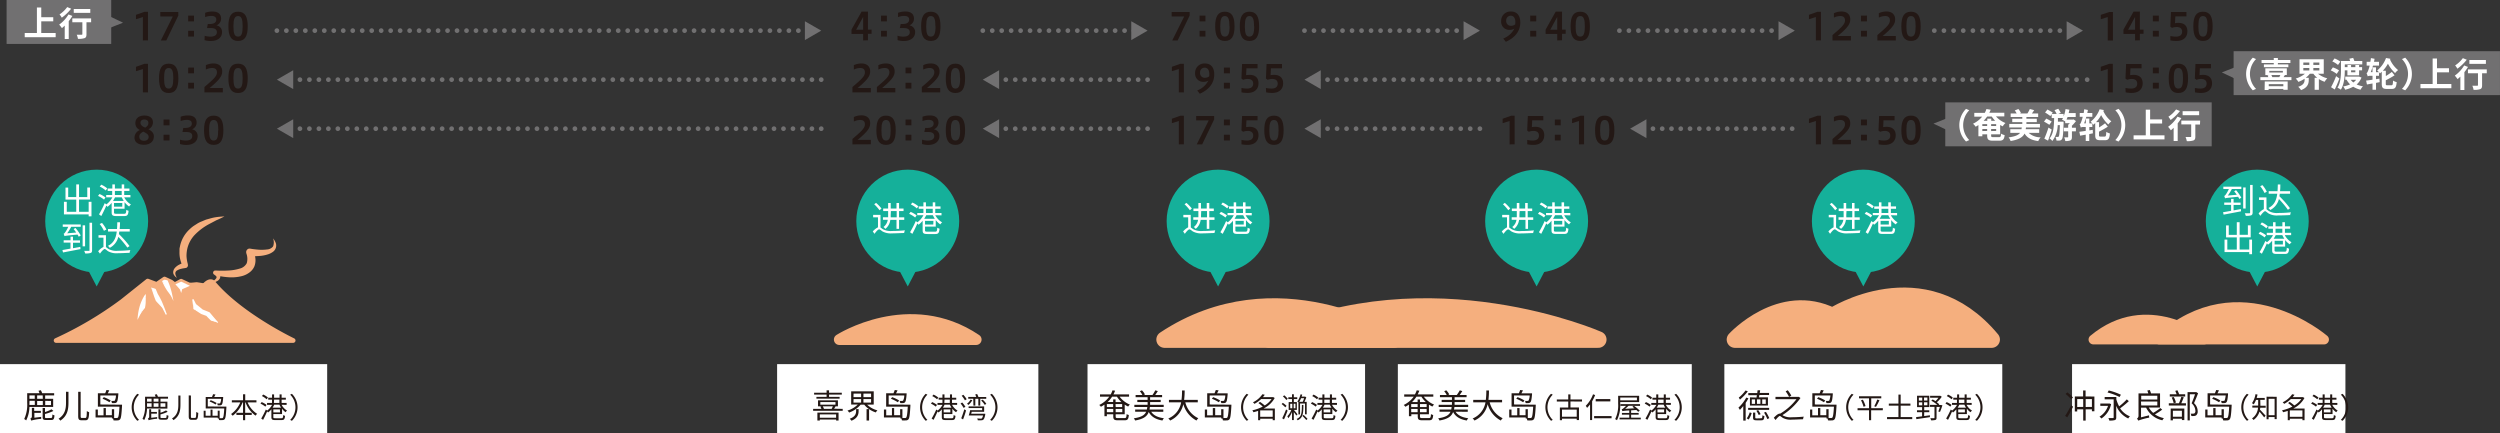 <?xml version="1.0" encoding="UTF-8"?> <svg xmlns="http://www.w3.org/2000/svg" viewBox="0 0 833.21 144.45"><rect x="0" y="0" width="833.21" height="144.45" fill="#333333" stroke="none"/><defs><style>.cls-1{fill:#15b09a;}.cls-2{fill:#fff;}.cls-3,.cls-4,.cls-5,.cls-6,.cls-8{fill:#f5af7e;}.cls-3,.cls-4,.cls-5,.cls-8{stroke:#f5af7e;stroke-linejoin:round;}.cls-3{stroke-width:5.53px;}.cls-4{stroke-width:3.24px;}.cls-10,.cls-11,.cls-12,.cls-13,.cls-14,.cls-15,.cls-16,.cls-5{stroke-width:1.57px;}.cls-7{fill:#231815;}.cls-8{stroke-width:3.61px;}.cls-9{fill:#717071;}.cls-10,.cls-11,.cls-12,.cls-13,.cls-14,.cls-15,.cls-16{fill:none;stroke:#717071;stroke-linecap:round;stroke-miterlimit:10;}.cls-11{stroke-dasharray:0 3.16;}.cls-12{stroke-dasharray:0 3.15;}.cls-13{stroke-dasharray:0 3.17;}.cls-14{stroke-dasharray:0 3.16;}.cls-15{stroke-dasharray:0 3.22;}.cls-16{stroke-dasharray:0 3.09;}</style></defs><g id="レイヤー_2" data-name="レイヤー 2"><g id="テキスト"><circle class="cls-1" cx="32.22" cy="73.69" r="17.15"></circle><polyline class="cls-1" points="28.77 88.89 32.22 95.47 35.67 88.89"></polyline><path class="cls-2" d="M30.49,67.26v4.85h-.94v-.66H21.31V67.26h.94v3.33h3.16V66.52H21.83v-4h.9v3.15h2.68V61.45h.93v4.22h2.75V62.51H30v4H26.34v4.07h3.21V67.26Z"></path><path class="cls-2" d="M34.67,66.53a8.73,8.73,0,0,0-2-1.23l.49-.64a8.12,8.12,0,0,1,2,1.16Zm6.73-.76a6,6,0,0,0,2.25,2.38,2.85,2.85,0,0,0-.61.68,6,6,0,0,1-1.52-1.46v2.19H38v1.21c0,.4.12.48.86.48h2.49c.57,0,.68-.19.74-1.32a2.56,2.56,0,0,0,.76.32c-.12,1.4-.39,1.76-1.44,1.76h-2.6c-1.25,0-1.6-.24-1.6-1.23V67.61a6.67,6.67,0,0,1-1.4,1.33,2.65,2.65,0,0,0-.36-.43C34.93,69.67,34.3,71,33.76,72L33,71.44a33,33,0,0,0,1.9-3.74l.55.42a6.93,6.93,0,0,0,2-2.35H35.39V65h2V63.63H35.88v-.8h1.56V61.46h.85v1.37h2.27V61.46h.84v1.37h1.74v.8H41.4V65h2.07v.78Zm-6.16-2.28a8.32,8.32,0,0,0-2-1.31l.5-.63a7.56,7.56,0,0,1,2,1.25Zm6,3.48a7.79,7.79,0,0,1-.65-1.2H38.33a7.92,7.92,0,0,1-.67,1.2Zm-.48.69H38v1.21h2.75ZM38.29,65h2.27V63.63H38.29Z"></path><path class="cls-2" d="M24.33,82.72l2.43-.45.06.76L21,84.14l-.19-.81,2.68-.47v-2H21.22v-.78H23.5V78.87h.83v1.25h2.33v.78H24.33Zm-3.42-7.91h6v.77H23.73a14.38,14.38,0,0,1-1.34,2.18l3-.26c-.28-.41-.58-.81-.86-1.16l.62-.37a16.85,16.85,0,0,1,1.76,2.5l-.66.44c-.1-.2-.24-.46-.41-.73-3.64.35-4.06.4-4.35.53a4.51,4.51,0,0,0-.29-.82c.19,0,.36-.24.56-.52a10.21,10.21,0,0,0,1-1.79H20.91Zm7.45,7.28h-.82v-7h.82Zm2.33-7.85v9.13c0,.55-.13.82-.48.94a6,6,0,0,1-1.83.17,3.48,3.48,0,0,0-.32-.86c.68,0,1.33,0,1.53,0s.24,0,.24-.25V74.24Z"></path><path class="cls-2" d="M35.31,82.36c.24.14.48.38.87.63a5.47,5.47,0,0,0,3.07.59,40.41,40.41,0,0,0,4.2-.23,3,3,0,0,0-.26.92c-.77,0-2.91.13-4,.13A5.64,5.64,0,0,1,36,83.72c-.47-.32-.85-.74-1.11-.74s-1,.71-1.57,1.56l-.6-.79a5.22,5.22,0,0,1,1.76-1.45V79.22H32.83v-.84h2.48Zm-.67-5.44a11.6,11.6,0,0,0-1.43-2.26L34,74.3a10.08,10.08,0,0,1,1.46,2.2Zm7.8,5.6a30.16,30.16,0,0,0-3-3.59,5.64,5.64,0,0,1-2.87,3.68,2.71,2.71,0,0,0-.59-.67c2-1,2.68-2.72,2.93-4.77H36v-.84H39c.06-.72.07-1.47.09-2.26H40c0,.78-.05,1.52-.11,2.26h3.35v.84H39.75a8.09,8.09,0,0,1-.12.84,33.85,33.85,0,0,1,3.54,4Z"></path><path class="cls-3" d="M388.15,113.17h76.42S425.4,88.41,388.15,113.17Z"></path><path class="cls-3" d="M423,113.17H532.67S476.46,88.41,423,113.17Z"></path><path class="cls-4" d="M697.7,113.17h36.89S715.68,98.17,697.7,113.17Z"></path><path class="cls-4" d="M719.64,113.17h54.94S746.42,88.8,719.64,113.17Z"></path><path class="cls-3" d="M578.24,113.17s15.11-16.5,32.54-7.8c0,0,30.18-19.56,53,7.8Z"></path><path class="cls-5" d="M62.7,100.48c-1.48-.6-3.14-4.56-3.14-4.56L57,94l-2.16-1-2.62,1.8-3-1.12-8.52,6.8a120.3,120.3,0,0,1-22,13h79S80.13,105.12,71,94.2c0,0-.91-1.12-2.74.82l-.6.15-2.1-.33L63.84,95,63.07,95l-1.51-.71-1.2-.56-2.15,1.21"></path><polygon class="cls-2" points="60.39 97.64 60.73 96.37 63.3 95.25 60.39 93.87 58.46 94.75 59.98 96.48 60.39 97.64"></polygon><path class="cls-6" d="M59,92.6a2.66,2.66,0,0,1-1.2-1.33,1.73,1.73,0,0,1,0-1.06,2.4,2.4,0,0,1,.52-.94,5,5,0,0,1,1.56-1.14,11.7,11.7,0,0,1,1.69-.68l-.67,1.32a11,11,0,0,1-1-3.22,10.33,10.33,0,0,1-.08-1.67l0-.85c0-.28.09-.55.14-.83a10.63,10.63,0,0,1,3.26-5.81,11.51,11.51,0,0,1,1.27-1.06l1.36-.87a9.48,9.48,0,0,1,1.44-.69c.49-.2,1-.43,1.46-.6,1-.26,2-.59,3-.75s2-.24,3.06-.29c-.92.48-1.83.91-2.74,1.3l-2.62,1.38a19.54,19.54,0,0,0-4.46,3.38,10,10,0,0,0-2.53,4.54,10.88,10.88,0,0,0-.3,2.63A11.84,11.84,0,0,0,62.6,88l0,.16A.92.92,0,0,1,62,89.3h-.08c-.51.1-1,.15-1.53.29a4.74,4.74,0,0,0-1.34.52,1.13,1.13,0,0,0-.62,1A2.7,2.7,0,0,0,59,92.6Z"></path><path class="cls-6" d="M70,94.37a6.44,6.44,0,0,0,2-1.53c.22-.31.22-.54.1-.7a2.59,2.59,0,0,0-.72-.62.73.73,0,0,1-.26-1,.74.74,0,0,1,.67-.36h.2a34.71,34.71,0,0,0,4.08,0,15.25,15.25,0,0,0,3.81-.64,3.59,3.59,0,0,0,2.36-1.81,5.11,5.11,0,0,0-.14-3.25l0-.08a1.19,1.19,0,0,1,.8-1.5,1.33,1.33,0,0,1,.56,0c.87.16,1.84.26,2.76.34A13.66,13.66,0,0,0,89,83.14a2.73,2.73,0,0,0,2-1A3.59,3.59,0,0,0,91,79.46a4.92,4.92,0,0,1,.81,1.3,2.55,2.55,0,0,1-.86,3.18,5.81,5.81,0,0,1-1.52.79,11.85,11.85,0,0,1-3.12.59,18.22,18.22,0,0,1-3.13,0l1.33-1.61a9.21,9.21,0,0,1,.6,2.35,5.63,5.63,0,0,1-.32,2.69A5,5,0,0,1,83,90.91,7.12,7.12,0,0,1,80.69,92a14,14,0,0,1-4.56.4,22.18,22.18,0,0,1-4.36-.72l.61-1.35a3.06,3.06,0,0,1,1,1.44,1.62,1.62,0,0,1-.09,1,2,2,0,0,1-.56.69,3.93,3.93,0,0,1-1.32.64A7,7,0,0,1,70,94.37Z"></path><path class="cls-2" d="M48.55,98.05l-.48,4.45-1.94,3A35.14,35.14,0,0,1,48.55,98.05Z"></path><path class="cls-2" d="M48.56,98c0,.59,0,1.29,0,2.09a10,10,0,0,1-.23,2.43l0,.1,0,0a12.45,12.45,0,0,0-2,3l-.53,1,.12-1.22a19.08,19.08,0,0,1,.81-3.89,17.43,17.43,0,0,1,.77-1.84c.14-.3.31-.59.47-.88A6.79,6.79,0,0,1,48.56,98Zm0,.08c-.14.42-.08.59-.22.94l-.26.94-.54,1.87-1.17,3.73-.41-.17A14.94,14.94,0,0,0,47,104c.32-.51.56-1.06.83-1.6l0,.12a7.27,7.27,0,0,1,.25-2A23.4,23.4,0,0,0,48.54,98.09Z"></path><path class="cls-2" d="M50.42,95.81c.09.15,1.77,4.18,1.77,4.18l2,2.51,1.17,2.13-2-4.41-1.11-2.17-.57-1.64Z"></path><path class="cls-2" d="M50.45,95.83c.39.78.79,1.48,1.14,2.12a18.49,18.49,0,0,1,.92,1.91l0-.08c.65.84,1.18,1.78,1.82,2.64h0a22.08,22.08,0,0,0,1.24,2.09l-.37.18c-.6-1-1.13-2.14-1.65-3.23-.27-.54-.5-1.1-.78-1.63s-.52-1.09-.76-1.64l0,0h0c-.16-.55-.31-1.12-.45-1.68l.11.12C51.27,96.4,50.94,96.09,50.45,95.83Zm-.06,0c.37.14.89.23,1.4.44a.15.15,0,0,1,.1.09v0c.25.53.48,1.06.69,1.6v0c.31.52.61,1,.89,1.59a14.46,14.46,0,0,1,.76,1.65c.47,1.12.92,2.25,1.31,3.4v0a.2.2,0,0,1-.13.26.21.21,0,0,1-.25-.11,22.08,22.08,0,0,0-1.1-2.17v0c-.69-.82-1.49-1.54-2.17-2.37a.43.43,0,0,1,0-.07h0c-.32-.74-.6-1.53-.84-2.28Z"></path><path class="cls-2" d="M54.07,93.68c.08.18,3.36,5.45,3.36,5.45l-1.77-5.45-.8-.3Z"></path><path class="cls-2" d="M54.1,93.69c.41.5.77,1,1.1,1.4s.64.86.89,1.29.43.87.65,1.34a8.36,8.36,0,0,0,.82,1.33l-.28.13-.6-1.31c-.18-.44-.34-.89-.51-1.34a17.45,17.45,0,0,1-.8-2.76l.18.2-.75-.41h.13C54.7,93.61,54.43,93.62,54.1,93.69Zm-.07,0c.21-.13.47-.31.77-.47l0,0,.09,0,.84.2.11,0,.07.16a17.77,17.77,0,0,1,1,2.7c.13.47.26.92.37,1.39l.29,1.42.25,1.23-.54-1.1a9.17,9.17,0,0,0-.85-1.4c-.34-.44-.72-.9-1-1.39A15.75,15.75,0,0,1,54.62,95C54.39,94.52,54.19,94.07,54,93.66Z"></path><path class="cls-2" d="M64.46,102.94a25.73,25.73,0,0,1,2.66,1.41L69,105l1.56,1.75,2.07.75-2.9-3.08-2.35-.87L65,101.63,64.32,100Z"></path><path class="cls-2" d="M64.47,102.91a2.43,2.43,0,0,1,.74.22c.24.09.47.18.7.29.46.21.92.43,1.36.67l0,0c.62.18,1.23.37,1.84.57a.38.38,0,0,1,.15.09h0c.52.58,1,1.21,1.46,1.84l-.09-.07c.67.3,1.34.61,2,.86l-.13.19c-.95-1-2-2-3-2.93l.12.08c-.8-.25-1.58-.55-2.37-.82a.31.31,0,0,1-.1,0h0c-.78-.62-1.56-1.25-2.32-1.89l0,0a.28.28,0,0,1-.09-.13l-.57-1.72.5-.11C64.55,100.86,64.46,101.84,64.47,102.91Zm0,.07c-.08-.92-.26-1.93-.38-3a.25.25,0,0,1,.23-.28.22.22,0,0,1,.25.14l0,0,.82,1.62-.12-.16c.78.62,1.55,1.25,2.32,1.89l-.12-.06c.78.31,1.56.6,2.33.94l0,0a.2.2,0,0,1,.09.06c.92,1.07,1.78,2.2,2.76,3.22a.12.12,0,0,1,0,.17.11.11,0,0,1-.12,0c-.69-.25-1.4-.44-2.11-.64a.08.08,0,0,1-.07,0l0,0c-.56-.55-1.13-1.09-1.64-1.68l.15.1c-.61-.21-1.22-.43-1.82-.66h0l0,0-1.26-.82-.63-.43A3.72,3.72,0,0,0,64.44,103Z"></path><path class="cls-7" d="M47.62,13.48V5.68l-2.3.73V4.94l2.81-1h1.19v9.52Z"></path><path class="cls-7" d="M53.6,13.48l4-8H53.43V4h6V5.18l-4,8.3Z"></path><path class="cls-7" d="M64.66,5.2V7.13H62.71V5.2Zm0,5.06v1.93H62.71V10.26Z"></path><path class="cls-7" d="M68.21,11.91a6.57,6.57,0,0,0,1.88.3c1.59,0,2.19-.63,2.19-1.48s-.61-1.37-1.93-1.37H69L69.25,8h.59c1.61,0,2.24-.58,2.24-1.48s-.7-1.22-1.71-1.22a5.59,5.59,0,0,0-2,.41V4.26a7,7,0,0,1,2.48-.42c2,0,2.84,1,2.84,2.39a2.4,2.4,0,0,1-1.55,2.23,2.19,2.19,0,0,1,1.87,2.26c0,1.62-1.29,2.94-3.7,2.94a6.73,6.73,0,0,1-2.14-.28Z"></path><path class="cls-7" d="M76.12,8.78c0-3.26.89-4.88,3.22-4.88s3.22,1.65,3.22,4.88-.89,4.87-3.22,4.87S76.12,12,76.12,8.78Zm4.75,0c0-2.39-.39-3.43-1.53-3.43s-1.54,1-1.54,3.43.38,3.42,1.54,3.42S80.87,11.16,80.87,8.78Z"></path><path class="cls-7" d="M47.62,30.8V23l-2.3.73V22.26l2.81-1h1.19V30.8Z"></path><path class="cls-7" d="M53,26.1c0-3.27.9-4.88,3.22-4.88s3.23,1.65,3.23,4.88S58.54,31,56.21,31,53,29.34,53,26.1Zm4.76,0c0-2.4-.39-3.43-1.54-3.43s-1.53,1-1.53,3.43.38,3.42,1.53,3.42S57.75,28.47,57.75,26.1Z"></path><path class="cls-7" d="M64.66,22.52v1.93H62.71V22.52Zm0,5.06v1.93H62.71V27.58Z"></path><path class="cls-7" d="M68.13,30.8V29c2.74-2.38,4.17-3.48,4.17-4.89,0-1-.58-1.45-1.63-1.45a5.08,5.08,0,0,0-2.06.53V21.71a6,6,0,0,1,2.52-.56c1.92,0,2.92,1.07,2.92,2.6,0,1.35-.47,2.52-4.17,5.57h4.39V30.8Z"></path><path class="cls-7" d="M76.12,26.1c0-3.27.89-4.88,3.22-4.88s3.22,1.65,3.22,4.88S81.67,31,79.34,31,76.12,29.34,76.12,26.1Zm4.75,0c0-2.4-.39-3.43-1.53-3.43s-1.54,1-1.54,3.43.38,3.42,1.54,3.42S80.87,28.47,80.87,26.1Z"></path><path class="cls-7" d="M49.47,43.07c1.3.71,1.81,1.38,1.81,2.41,0,1.62-1.21,2.77-3.33,2.77-1.7,0-3.13-.72-3.13-2.39a2.78,2.78,0,0,1,1.82-2.53A2.41,2.41,0,0,1,45.12,41c0-1.4,1-2.49,3-2.49,1.82,0,2.85.87,2.85,2.23A2.48,2.48,0,0,1,49.47,43.07Zm-1.73.8c-1,.59-1.31,1-1.31,1.68s.38,1.36,1.56,1.36,1.55-.69,1.55-1.27S49.3,44.62,47.74,43.87Zm.66-1.33c.82-.55,1.05-.91,1.05-1.58s-.5-1.13-1.37-1.13-1.26.5-1.26,1.05S47.07,42,48.4,42.54Z"></path><path class="cls-7" d="M56.5,39.84v1.92h-2V39.84Zm0,5.06v1.92h-2V44.9Z"></path><path class="cls-7" d="M60,46.55a7.1,7.1,0,0,0,1.89.3c1.59,0,2.19-.63,2.19-1.49S63.51,44,62.18,44H60.81l.28-1.36h.59c1.61,0,2.24-.58,2.24-1.47s-.7-1.22-1.71-1.22a5.58,5.58,0,0,0-2,.4V38.89a7.25,7.25,0,0,1,2.48-.41c2,0,2.84,1,2.84,2.39A2.41,2.41,0,0,1,64,43.1a2.2,2.2,0,0,1,1.87,2.25c0,1.63-1.29,2.95-3.71,2.95A6.81,6.81,0,0,1,60,48Z"></path><path class="cls-7" d="M68,43.41c0-3.26.9-4.87,3.23-4.87s3.22,1.65,3.22,4.87-.89,4.88-3.22,4.88S68,46.66,68,43.41Zm4.76,0c0-2.39-.39-3.42-1.53-3.42s-1.54,1-1.54,3.42.38,3.43,1.54,3.43S72.71,45.79,72.71,43.41Z"></path><path class="cls-7" d="M287.67,13.48V11.32h-3.88V9.87l3.36-6h2.12v6h1.22v1.4h-1.22v2.16Zm0-3.56V5.63l-2.33,4.29Z"></path><path class="cls-7" d="M295.59,5.2V7.13h-1.95V5.2Zm0,5.06v1.93h-1.95V10.26Z"></path><path class="cls-7" d="M299.13,11.91a6.71,6.71,0,0,0,1.89.3c1.59,0,2.19-.63,2.19-1.48s-.61-1.37-1.94-1.37H299.9L300.18,8h.59c1.61,0,2.24-.58,2.24-1.48s-.7-1.22-1.71-1.22a5.59,5.59,0,0,0-2,.41V4.26a7,7,0,0,1,2.48-.42c2,0,2.84,1,2.84,2.39a2.4,2.4,0,0,1-1.55,2.23A2.2,2.2,0,0,1,305,10.72c0,1.62-1.29,2.94-3.71,2.94a6.81,6.81,0,0,1-2.14-.28Z"></path><path class="cls-7" d="M307,8.78c0-3.26.9-4.88,3.23-4.88s3.22,1.65,3.22,4.88-.89,4.87-3.22,4.87S307,12,307,8.78Zm4.76,0c0-2.39-.39-3.43-1.53-3.43s-1.54,1-1.54,3.43.38,3.42,1.54,3.42S311.8,11.16,311.8,8.78Z"></path><path class="cls-7" d="M284.1,30.8V29c2.74-2.38,4.16-3.48,4.16-4.89,0-1-.58-1.45-1.62-1.45a5.12,5.12,0,0,0-2.07.53V21.71a6,6,0,0,1,2.52-.56c1.93,0,2.92,1.07,2.92,2.6,0,1.35-.46,2.52-4.16,5.57h4.39V30.8Z"></path><path class="cls-7" d="M292.26,30.8V29c2.74-2.38,4.16-3.48,4.16-4.89,0-1-.57-1.45-1.62-1.45a5,5,0,0,0-2.06.53V21.71a6,6,0,0,1,2.51-.56c1.93,0,2.92,1.07,2.92,2.6,0,1.35-.46,2.52-4.16,5.57h4.39V30.8Z"></path><path class="cls-7" d="M303.75,22.52v1.93H301.8V22.52Zm0,5.06v1.93H301.8V27.58Z"></path><path class="cls-7" d="M307.22,30.8V29c2.74-2.38,4.17-3.48,4.17-4.89,0-1-.58-1.45-1.63-1.45a5.08,5.08,0,0,0-2.06.53V21.71a6,6,0,0,1,2.52-.56c1.92,0,2.92,1.07,2.92,2.6,0,1.35-.47,2.52-4.17,5.57h4.39V30.8Z"></path><path class="cls-7" d="M315.21,26.1c0-3.27.89-4.88,3.22-4.88s3.22,1.65,3.22,4.88S320.76,31,318.43,31,315.21,29.34,315.21,26.1Zm4.75,0c0-2.4-.39-3.43-1.53-3.43s-1.54,1-1.54,3.43.38,3.42,1.54,3.42S320,28.47,320,26.1Z"></path><path class="cls-7" d="M284.1,48.12v-1.8c2.74-2.38,4.16-3.49,4.16-4.9,0-1-.58-1.44-1.62-1.44a5.12,5.12,0,0,0-2.07.53V39a5.89,5.89,0,0,1,2.52-.56c1.93,0,2.92,1.07,2.92,2.6,0,1.35-.46,2.52-4.16,5.57h4.39v1.48Z"></path><path class="cls-7" d="M292.08,43.41c0-3.26.89-4.87,3.22-4.87s3.23,1.65,3.23,4.87-.9,4.88-3.23,4.88S292.08,46.66,292.08,43.41Zm4.76,0c0-2.39-.39-3.42-1.54-3.42s-1.53,1-1.53,3.42.38,3.43,1.53,3.43S296.84,45.79,296.84,43.41Z"></path><path class="cls-7" d="M303.75,39.84v1.92H301.8V39.84Zm0,5.06v1.92H301.8V44.9Z"></path><path class="cls-7" d="M307.3,46.55a6.94,6.94,0,0,0,1.88.3c1.59,0,2.19-.63,2.19-1.49S310.76,44,309.44,44h-1.38l.28-1.36h.59c1.61,0,2.24-.58,2.24-1.47s-.7-1.22-1.71-1.22a5.58,5.58,0,0,0-2,.4V38.89a7.25,7.25,0,0,1,2.48-.41c2,0,2.84,1,2.84,2.39a2.41,2.41,0,0,1-1.55,2.23,2.19,2.19,0,0,1,1.87,2.25c0,1.63-1.29,2.95-3.7,2.95A6.73,6.73,0,0,1,307.3,48Z"></path><path class="cls-7" d="M315.21,43.41c0-3.26.89-4.87,3.22-4.87s3.22,1.65,3.22,4.87-.89,4.88-3.22,4.88S315.21,46.66,315.21,43.41Zm4.75,0c0-2.39-.39-3.42-1.53-3.42s-1.54,1-1.54,3.42.38,3.43,1.54,3.43S320,45.79,320,43.41Z"></path><path class="cls-7" d="M390.68,13.48l4-8h-4.19V4h6V5.18l-4,8.3Z"></path><path class="cls-7" d="M401.75,5.2V7.13H399.8V5.2Zm0,5.06v1.93H399.8V10.26Z"></path><path class="cls-7" d="M405,8.78c0-3.26.9-4.88,3.23-4.88s3.22,1.65,3.22,4.88-.89,4.87-3.22,4.87S405,12,405,8.78Zm4.76,0c0-2.39-.39-3.43-1.53-3.43s-1.54,1-1.54,3.43.38,3.42,1.54,3.42S409.8,11.16,409.8,8.78Z"></path><path class="cls-7" d="M413.2,8.78c0-3.26.9-4.88,3.23-4.88s3.22,1.65,3.22,4.88-.89,4.87-3.22,4.87S413.2,12,413.2,8.78Zm4.76,0c0-2.39-.39-3.43-1.53-3.43s-1.54,1-1.54,3.43.38,3.42,1.54,3.42S418,11.16,418,8.78Z"></path><path class="cls-7" d="M392.88,30.8V23l-2.31.73V22.26l2.81-1h1.19V30.8Z"></path><path class="cls-7" d="M399,30.16a6.92,6.92,0,0,0,3.71-3.28,3.29,3.29,0,0,1-1.7.4,2.7,2.7,0,0,1-2.7-2.91,3.09,3.09,0,0,1,3.28-3.21c2,0,3.1,1.35,3.1,3.65,0,2.87-1.72,5.06-4.81,6.43Zm4-4.72a5.28,5.28,0,0,0,.05-.62c0-1.48-.55-2.26-1.57-2.26a1.49,1.49,0,0,0-1.51,1.63,1.53,1.53,0,0,0,1.61,1.73A2.2,2.2,0,0,0,403,25.44Z"></path><path class="cls-7" d="M409.91,22.52v1.93h-2V22.52Zm0,5.06v1.93h-2V27.58Z"></path><path class="cls-7" d="M413.76,29.31a8.93,8.93,0,0,0,1.82.21c1.49,0,2.09-.67,2.09-1.66s-.64-1.55-1.87-1.55a5,5,0,0,0-1.5.29l-.55-.43.21-4.83h5.16v1.44h-3.7l-.11,2.27a7.41,7.41,0,0,1,1.18-.1c2,0,2.95,1.11,2.95,2.81,0,1.91-1.28,3.21-3.62,3.21a9.68,9.68,0,0,1-2.06-.19Z"></path><path class="cls-7" d="M421.92,29.31a9,9,0,0,0,1.83.21c1.48,0,2.09-.67,2.09-1.66s-.65-1.55-1.88-1.55a5,5,0,0,0-1.5.29l-.55-.43.21-4.83h5.16v1.44h-3.7l-.11,2.27a7.51,7.51,0,0,1,1.18-.1c2,0,3,1.11,3,2.81,0,1.91-1.27,3.21-3.61,3.21a9.78,9.78,0,0,1-2.07-.19Z"></path><path class="cls-7" d="M392.88,48.12v-7.8l-2.31.73V39.57l2.81-1h1.19v9.53Z"></path><path class="cls-7" d="M398.85,48.12l4-8h-4.19V38.65h6v1.16l-4,8.31Z"></path><path class="cls-7" d="M409.91,39.84v1.92h-2V39.84Zm0,5.06v1.92h-2V44.9Z"></path><path class="cls-7" d="M413.76,46.62a8.25,8.25,0,0,0,1.82.22c1.49,0,2.09-.67,2.09-1.66s-.64-1.55-1.87-1.55a4.74,4.74,0,0,0-1.5.29l-.55-.43.21-4.84h5.16V40.1h-3.7l-.11,2.27a6.4,6.4,0,0,1,1.18-.1c2,0,2.95,1.11,2.95,2.8,0,1.92-1.28,3.22-3.62,3.22a10.38,10.38,0,0,1-2.06-.19Z"></path><path class="cls-7" d="M421.37,43.41c0-3.26.89-4.87,3.22-4.87s3.22,1.65,3.22,4.87-.89,4.88-3.22,4.88S421.37,46.66,421.37,43.41Zm4.76,0c0-2.39-.39-3.42-1.54-3.42s-1.54,1-1.54,3.42.38,3.43,1.54,3.43S426.13,45.79,426.13,43.41Z"></path><path class="cls-7" d="M702.47,13.48V5.68l-2.31.73V4.94L703,4h1.2v9.52Z"></path><path class="cls-7" d="M711.59,13.48V11.32h-3.88V9.87l3.36-6h2.11v6h1.23v1.4h-1.23v2.16Zm0-3.56V5.63l-2.33,4.29Z"></path><path class="cls-7" d="M719.51,5.2V7.13h-2V5.2Zm0,5.06v1.93h-2V10.26Z"></path><path class="cls-7" d="M723.35,12a9,9,0,0,0,1.83.21c1.48,0,2.09-.67,2.09-1.66S726.62,9,725.39,9a5,5,0,0,0-1.5.29l-.55-.43L723.55,4h5.16V5.47H725l-.11,2.26a7.51,7.51,0,0,1,1.18-.1c2,0,2.95,1.11,2.95,2.81,0,1.91-1.27,3.21-3.61,3.21a9.78,9.78,0,0,1-2.07-.19Z"></path><path class="cls-7" d="M731,8.78c0-3.26.89-4.88,3.22-4.88s3.22,1.65,3.22,4.88-.89,4.87-3.22,4.87S731,12,731,8.78Zm4.76,0c0-2.39-.39-3.43-1.54-3.43s-1.53,1-1.53,3.43.37,3.42,1.53,3.42S735.72,11.16,735.72,8.78Z"></path><path class="cls-7" d="M702.47,30.8V23l-2.31.73V22.26l2.81-1h1.2V30.8Z"></path><path class="cls-7" d="M708.39,29.31a8.93,8.93,0,0,0,1.82.21c1.49,0,2.09-.67,2.09-1.66s-.64-1.55-1.87-1.55a5,5,0,0,0-1.5.29l-.55-.43.21-4.83h5.16v1.44h-3.7l-.11,2.27a7.41,7.41,0,0,1,1.18-.1c2,0,3,1.11,3,2.81,0,1.91-1.28,3.21-3.62,3.21a9.68,9.68,0,0,1-2.06-.19Z"></path><path class="cls-7" d="M719.51,22.52v1.93h-2V22.52Zm0,5.06v1.93h-2V27.58Z"></path><path class="cls-7" d="M722.8,26.1c0-3.27.89-4.88,3.22-4.88s3.22,1.65,3.22,4.88S728.35,31,726,31,722.8,29.34,722.8,26.1Zm4.76,0c0-2.4-.39-3.43-1.54-3.43s-1.54,1-1.54,3.43.38,3.42,1.54,3.42S727.56,28.47,727.56,26.1Z"></path><path class="cls-7" d="M731.51,29.31a9.12,9.12,0,0,0,1.83.21c1.48,0,2.09-.67,2.09-1.66s-.64-1.55-1.88-1.55a5.1,5.1,0,0,0-1.5.29l-.55-.43.21-4.83h5.17v1.44h-3.71l-.11,2.27a7.6,7.6,0,0,1,1.18-.1c2,0,3,1.11,3,2.81,0,1.91-1.27,3.21-3.61,3.21a9.78,9.78,0,0,1-2.07-.19Z"></path><circle class="cls-1" cx="302.54" cy="73.69" r="17.15"></circle><polyline class="cls-1" points="299.08 88.89 302.54 95.47 305.99 88.89"></polyline><path class="cls-2" d="M293.45,75.82c.22.14.47.36.85.6a5.69,5.69,0,0,0,3.06.56c1.37,0,3.11-.1,4.24-.22a3.57,3.57,0,0,0-.26.9c-.82,0-2.89.12-4,.12a5.86,5.86,0,0,1-3.21-.64c-.47-.32-.86-.7-1.1-.7-.4,0-1,.69-1.57,1.49l-.58-.79a5.63,5.63,0,0,1,1.74-1.38V72.44H291v-.82h2.46Zm-.31-5.74a14,14,0,0,0-1.78-2l.62-.47a14.18,14.18,0,0,1,1.81,1.88Zm3.59,3.2a4.55,4.55,0,0,1-1.65,3,3.7,3.7,0,0,0-.63-.62,3.71,3.71,0,0,0,1.42-2.4h-1.6v-.84H296c0-.25,0-.48,0-.73V70.35h-1.65v-.84H296V67.65h.86v1.86h1.93V67.65h.85v1.86h1.5v.84h-1.5v2.09h1.73v.84h-1.73v3h-.85v-3Zm.12-1.56a5.86,5.86,0,0,1,0,.72h2V70.35h-1.93Z"></path><path class="cls-2" d="M305,72.49a8.47,8.47,0,0,0-2-1.22l.5-.65a8.44,8.44,0,0,1,2,1.16Zm6.72-.76A5.89,5.89,0,0,0,314,74.11a3.06,3.06,0,0,0-.61.68,6.45,6.45,0,0,1-1.52-1.45v2.19H308.3v1.2c0,.4.11.48.85.48h2.49c.58,0,.68-.19.74-1.32a2.7,2.7,0,0,0,.76.33C313,77.61,312.76,78,311.7,78h-2.6c-1.25,0-1.6-.23-1.6-1.23V73.57a6.71,6.71,0,0,1-1.39,1.34,2.68,2.68,0,0,0-.36-.44c-.51,1.16-1.14,2.46-1.68,3.47l-.77-.54a34.44,34.44,0,0,0,1.91-3.73l.55.42a7,7,0,0,0,2-2.36H305.7V71h2.06V69.59h-1.57V68.8h1.57V67.43h.84V68.8h2.27V67.43h.84V68.8h1.75v.79h-1.75V71h2.08v.78Zm-6.15-2.28a8.4,8.4,0,0,0-2-1.31l.5-.63a7.83,7.83,0,0,1,2,1.25Zm6,3.48a7.85,7.85,0,0,1-.66-1.2h-2.22a8,8,0,0,1-.68,1.2Zm-.48.69H308.3v1.22h2.75ZM308.6,71h2.27V69.59H308.6Z"></path><circle class="cls-1" cx="512.13" cy="73.69" r="17.15"></circle><polyline class="cls-1" points="508.67 88.89 512.13 95.47 515.58 88.89"></polyline><path class="cls-2" d="M503,75.82c.22.14.47.36.86.6A5.63,5.63,0,0,0,507,77c1.37,0,3.11-.1,4.24-.22a3.57,3.57,0,0,0-.26.9c-.82,0-2.89.12-4,.12a5.86,5.86,0,0,1-3.21-.64c-.47-.32-.86-.7-1.1-.7-.4,0-1,.69-1.57,1.49l-.58-.79a5.75,5.75,0,0,1,1.74-1.38V72.44h-1.61v-.82H503Zm-.31-5.74a14,14,0,0,0-1.78-2l.62-.47a14.18,14.18,0,0,1,1.81,1.88Zm3.59,3.2a4.55,4.55,0,0,1-1.65,3,3.7,3.7,0,0,0-.63-.62,3.71,3.71,0,0,0,1.42-2.4h-1.6v-.84h1.7c0-.25,0-.48,0-.73V70.35h-1.65v-.84h1.65V67.65h.86v1.86h1.93V67.65h.85v1.86h1.5v.84h-1.5v2.09H511v.84h-1.73v3h-.85v-3Zm.12-1.56a5.86,5.86,0,0,1,0,.72h2V70.35h-1.93Z"></path><path class="cls-2" d="M514.58,72.49a8.47,8.47,0,0,0-2-1.22l.5-.65a8.44,8.44,0,0,1,2,1.16Zm6.73-.76a5.8,5.8,0,0,0,2.24,2.38,3.06,3.06,0,0,0-.61.68,6.45,6.45,0,0,1-1.52-1.45v2.19h-3.53v1.2c0,.4.11.48.85.48h2.5c.57,0,.67-.19.73-1.32a2.7,2.7,0,0,0,.76.33c-.11,1.39-.38,1.75-1.44,1.75H518.7c-1.26,0-1.61-.23-1.61-1.23V73.57a6.71,6.71,0,0,1-1.39,1.34,2.68,2.68,0,0,0-.36-.44c-.51,1.16-1.14,2.46-1.68,3.47l-.77-.54a34.44,34.44,0,0,0,1.91-3.73l.55.42a7,7,0,0,0,2-2.36h-2.08V71h2.06V69.59h-1.57V68.8h1.57V67.43h.84V68.8h2.27V67.43h.85V68.8h1.74v.79h-1.74V71h2.07v.78Zm-6.16-2.28a8.19,8.19,0,0,0-2-1.31l.5-.63a7.65,7.65,0,0,1,2,1.25Zm6,3.48a7.85,7.85,0,0,1-.66-1.2h-2.22a8,8,0,0,1-.68,1.2Zm-.48.69h-2.75v1.22h2.75ZM518.19,71h2.27V69.59h-2.27Z"></path><circle class="cls-1" cx="405.97" cy="73.69" r="17.15"></circle><polyline class="cls-1" points="402.51 88.89 405.97 95.47 409.42 88.89"></polyline><path class="cls-2" d="M396.88,75.82c.22.14.47.36.86.6a5.63,5.63,0,0,0,3.05.56c1.37,0,3.11-.1,4.24-.22a3.57,3.57,0,0,0-.26.9c-.82,0-2.89.12-4,.12a5.86,5.86,0,0,1-3.21-.64c-.47-.32-.86-.7-1.1-.7-.4,0-1,.69-1.57,1.49l-.58-.79A5.63,5.63,0,0,1,396,75.76V72.44h-1.61v-.82h2.46Zm-.31-5.74a14,14,0,0,0-1.78-2l.62-.47a14.18,14.18,0,0,1,1.81,1.88Zm3.59,3.2a4.55,4.55,0,0,1-1.65,3,3.7,3.7,0,0,0-.63-.62,3.71,3.71,0,0,0,1.42-2.4h-1.6v-.84h1.7c0-.25,0-.48,0-.73V70.35h-1.65v-.84h1.65V67.65h.86v1.86h1.93V67.65h.85v1.86h1.5v.84h-1.5v2.09h1.73v.84h-1.73v3h-.85v-3Zm.12-1.56a5.86,5.86,0,0,1,0,.72h2V70.35h-1.93Z"></path><path class="cls-2" d="M408.42,72.49a8.47,8.47,0,0,0-2-1.22l.5-.65a8.44,8.44,0,0,1,2,1.16Zm6.73-.76a5.8,5.8,0,0,0,2.24,2.38,3.06,3.06,0,0,0-.61.68,6.45,6.45,0,0,1-1.52-1.45v2.19h-3.53v1.2c0,.4.11.48.85.48h2.5c.57,0,.67-.19.73-1.32a2.7,2.7,0,0,0,.76.33c-.11,1.39-.38,1.75-1.44,1.75h-2.6c-1.25,0-1.6-.23-1.6-1.23V73.57a6.71,6.71,0,0,1-1.39,1.34,2.68,2.68,0,0,0-.36-.44c-.51,1.16-1.14,2.46-1.68,3.47l-.77-.54a34.44,34.44,0,0,0,1.91-3.73l.55.42a7,7,0,0,0,2-2.36h-2.08V71h2.06V69.59h-1.57V68.8h1.57V67.43H412V68.8h2.27V67.43h.85V68.8h1.74v.79h-1.74V71h2.07v.78ZM409,69.45a8.4,8.4,0,0,0-2-1.31l.5-.63a7.83,7.83,0,0,1,2,1.25Zm6,3.48a7.85,7.85,0,0,1-.66-1.2h-2.22a8,8,0,0,1-.68,1.2Zm-.48.69h-2.75v1.22h2.75ZM412,71h2.27V69.59H412Z"></path><path class="cls-7" d="M501,12.84a6.92,6.92,0,0,0,3.71-3.28,3.29,3.29,0,0,1-1.7.4,2.7,2.7,0,0,1-2.7-2.91,3.09,3.09,0,0,1,3.28-3.21c2,0,3.1,1.35,3.1,3.65,0,2.87-1.73,5.06-4.81,6.44Zm4-4.72c0-.22.05-.46.05-.61,0-1.49-.55-2.27-1.57-2.27A1.5,1.5,0,0,0,502,6.88a1.54,1.54,0,0,0,1.62,1.72A2.2,2.2,0,0,0,505,8.12Z"></path><path class="cls-7" d="M512,5.2V7.13H510V5.2Zm0,5.06v1.93H510V10.26Z"></path><path class="cls-7" d="M519,13.48V11.32h-3.87V9.87l3.36-6h2.11v6h1.22v1.4h-1.22v2.16Zm0-3.56V5.63l-2.32,4.29Z"></path><path class="cls-7" d="M523.45,8.78c0-3.26.89-4.88,3.22-4.88s3.22,1.65,3.22,4.88-.89,4.87-3.22,4.87S523.45,12,523.45,8.78Zm4.75,0c0-2.39-.39-3.43-1.53-3.43s-1.54,1-1.54,3.43.38,3.42,1.54,3.42S528.2,11.16,528.2,8.78Z"></path><path class="cls-7" d="M503.12,48.12v-7.8l-2.31.73V39.57l2.81-1h1.19v9.53Z"></path><path class="cls-7" d="M509,46.62a8.25,8.25,0,0,0,1.82.22c1.49,0,2.09-.67,2.09-1.66s-.64-1.55-1.87-1.55a4.74,4.74,0,0,0-1.5.29l-.56-.43.22-4.84h5.16V40.1h-3.7l-.12,2.27a6.58,6.58,0,0,1,1.19-.1c2,0,2.94,1.11,2.94,2.8,0,1.92-1.27,3.22-3.61,3.22A10.38,10.38,0,0,1,509,48.1Z"></path><path class="cls-7" d="M520.15,39.84v1.92H518.2V39.84Zm0,5.06v1.92H518.2V44.9Z"></path><path class="cls-7" d="M526.24,48.12v-7.8l-2.3.73V39.57l2.8-1h1.2v9.53Z"></path><path class="cls-7" d="M531.61,43.41c0-3.26.89-4.87,3.22-4.87s3.22,1.65,3.22,4.87-.89,4.88-3.22,4.88S531.61,46.66,531.61,43.41Zm4.76,0c0-2.39-.39-3.42-1.54-3.42s-1.54,1-1.54,3.42.38,3.43,1.54,3.43S536.37,45.79,536.37,43.41Z"></path><circle class="cls-1" cx="621.02" cy="73.69" r="17.15"></circle><polyline class="cls-1" points="617.56 88.89 621.02 95.47 624.47 88.89"></polyline><path class="cls-2" d="M611.93,75.82c.22.14.47.36.86.6a5.63,5.63,0,0,0,3.05.56c1.37,0,3.11-.1,4.24-.22a3.57,3.57,0,0,0-.26.9c-.82,0-2.89.12-4,.12a5.86,5.86,0,0,1-3.21-.64c-.47-.32-.86-.7-1.1-.7-.4,0-1,.69-1.57,1.49l-.57-.79a5.61,5.61,0,0,1,1.73-1.38V72.44h-1.61v-.82h2.46Zm-.31-5.74a14,14,0,0,0-1.78-2l.62-.47a14.18,14.18,0,0,1,1.81,1.88Zm3.59,3.2a4.55,4.55,0,0,1-1.65,3,3.7,3.7,0,0,0-.63-.62,3.71,3.71,0,0,0,1.42-2.4h-1.6v-.84h1.7c0-.25,0-.48,0-.73V70.35h-1.65v-.84h1.65V67.65h.86v1.86h1.93V67.65h.85v1.86h1.5v.84h-1.5v2.09h1.73v.84h-1.73v3h-.85v-3Zm.12-1.56a5.86,5.86,0,0,1,0,.72h2V70.35h-1.93Z"></path><path class="cls-2" d="M623.47,72.49a8.47,8.47,0,0,0-2-1.22l.5-.65a8.44,8.44,0,0,1,2,1.16Zm6.73-.76a5.8,5.8,0,0,0,2.24,2.38,3.06,3.06,0,0,0-.61.68,6.45,6.45,0,0,1-1.52-1.45v2.19h-3.53v1.2c0,.4.11.48.85.48h2.5c.57,0,.67-.19.73-1.32a2.7,2.7,0,0,0,.76.33c-.11,1.39-.38,1.75-1.44,1.75h-2.59c-1.26,0-1.61-.23-1.61-1.23V73.57a6.71,6.71,0,0,1-1.39,1.34,2.68,2.68,0,0,0-.36-.44c-.51,1.16-1.14,2.46-1.68,3.47l-.77-.54a34.44,34.44,0,0,0,1.91-3.73l.55.42a7,7,0,0,0,2-2.36h-2.08V71h2.06V69.59h-1.57V68.8h1.57V67.43h.84V68.8h2.27V67.43h.85V68.8h1.74v.79H630.2V71h2.07v.78ZM624,69.45a8.19,8.19,0,0,0-2-1.31l.5-.63a7.65,7.65,0,0,1,2,1.25Zm6,3.48a7.85,7.85,0,0,1-.66-1.2h-2.22a8,8,0,0,1-.68,1.2Zm-.48.69h-2.75v1.22h2.75ZM627.08,71h2.27V69.59h-2.27Z"></path><path class="cls-7" d="M605.2,13.48V5.68l-2.31.73V4.94l2.81-1h1.19v9.52Z"></path><path class="cls-7" d="M610.74,13.48V11.69c2.74-2.38,4.17-3.49,4.17-4.9,0-1-.58-1.45-1.63-1.45a5,5,0,0,0-2.06.53V4.4a5.82,5.82,0,0,1,2.51-.57c1.93,0,2.93,1.07,2.93,2.61,0,1.34-.47,2.51-4.17,5.56h4.39v1.48Z"></path><path class="cls-7" d="M622.23,5.2V7.13h-2V5.2Zm0,5.06v1.93h-2V10.26Z"></path><path class="cls-7" d="M625.7,13.48V11.69c2.75-2.38,4.17-3.49,4.17-4.9,0-1-.58-1.45-1.63-1.45a5.08,5.08,0,0,0-2.06.53V4.4a5.84,5.84,0,0,1,2.52-.57c1.92,0,2.92,1.07,2.92,2.61,0,1.34-.47,2.51-4.17,5.56h4.4v1.48Z"></path><path class="cls-7" d="M633.69,8.78c0-3.26.89-4.88,3.22-4.88s3.22,1.65,3.22,4.88-.89,4.87-3.22,4.87S633.69,12,633.69,8.78Zm4.76,0c0-2.39-.39-3.43-1.54-3.43s-1.54,1-1.54,3.43.38,3.42,1.54,3.42S638.45,11.16,638.45,8.78Z"></path><path class="cls-7" d="M605.2,48.12v-7.8l-2.31.73V39.57l2.81-1h1.19v9.53Z"></path><path class="cls-7" d="M610.74,48.12v-1.8c2.74-2.38,4.17-3.49,4.17-4.9,0-1-.58-1.44-1.63-1.44a5,5,0,0,0-2.06.53V39a5.81,5.81,0,0,1,2.51-.56c1.93,0,2.93,1.07,2.93,2.6,0,1.35-.47,2.52-4.17,5.57h4.39v1.48Z"></path><path class="cls-7" d="M622.23,39.84v1.92h-2V39.84Zm0,5.06v1.92h-2V44.9Z"></path><path class="cls-7" d="M626.08,46.62a8.25,8.25,0,0,0,1.82.22c1.49,0,2.09-.67,2.09-1.66s-.64-1.55-1.87-1.55a4.74,4.74,0,0,0-1.5.29l-.55-.43.21-4.84h5.16V40.1h-3.7l-.11,2.27a6.4,6.4,0,0,1,1.18-.1c2,0,3,1.11,3,2.8,0,1.92-1.27,3.22-3.62,3.22a10.38,10.38,0,0,1-2.06-.19Z"></path><path class="cls-7" d="M633.69,43.41c0-3.26.89-4.87,3.22-4.87s3.22,1.65,3.22,4.87-.89,4.88-3.22,4.88S633.69,46.66,633.69,43.41Zm4.76,0c0-2.39-.39-3.42-1.54-3.42s-1.54,1-1.54,3.42.38,3.43,1.54,3.43S638.45,45.79,638.45,43.41Z"></path><rect class="cls-2" y="121.36" width="109.04" height="23.09"></rect><path class="cls-7" d="M9.81,135.62a10.55,10.55,0,0,1-1.09,4.5,2.88,2.88,0,0,0-.66-.46,11.23,11.23,0,0,0,1-5.39v-3.22h4.1c-.1-.28-.22-.57-.33-.81l.78-.19a5.85,5.85,0,0,1,.44,1h4v.73h-3v1.14h2.67v2.7Zm0-1.35c0,.22,0,.44,0,.68h1.79v-1.36H9.85Zm0-2.49v1.14h1.77v-1.14Zm3.91,7.16c0,.2,0,.5,0,.66a16.71,16.71,0,0,0-3.33.58,2.69,2.69,0,0,0-.28-.71.67.67,0,0,0,.51-.64v-2.9h.77v1h2.23v.68H11.46v1.61Zm.51-7.16H12.38v1.14h1.89ZM12.38,135h1.89v-1.36H12.38ZM17,139.3c.36,0,.42-.17.46-1.16a2.58,2.58,0,0,0,.7.29c-.09,1.23-.32,1.55-1.08,1.55H15.42c-1,0-1.21-.23-1.21-1v-3H15v1.35a11,11,0,0,0,2.17-.92l.62.56a14.06,14.06,0,0,1-2.79,1v1c0,.3.08.37.51.37Zm-1.93-5.71V135H17v-1.36Z"></path><path class="cls-7" d="M22.82,130.57v3.55c0,2.23-.29,4.49-2.72,6.07a2.9,2.9,0,0,0-.58-.64c2.23-1.42,2.48-3.46,2.48-5.43v-3.55Zm4.06,0v8.11c0,.52.07.61.42.61h1.15c.39,0,.45-.48.49-2.3a2.4,2.4,0,0,0,.77.38c-.08,2-.27,2.7-1.21,2.7H27.2c-.89,0-1.14-.3-1.14-1.4v-8.1Z"></path><path class="cls-7" d="M40.67,134.88s0,.26,0,.37c-.17,3-.32,4.14-.66,4.51a1,1,0,0,1-.76.35,11.53,11.53,0,0,1-1.41,0,2.38,2.38,0,0,0-.19-.65H37.3v-.32H31.85V136.5h.76v1.93h1.9V136h.77v2.39h2v-2h.76v2.92c.36,0,.69,0,.84,0a.47.47,0,0,0,.4-.13c.25-.25.4-1.21.54-3.65h-7.2v-4.46h2.43a9.77,9.77,0,0,0,.43-1.09l.94.12c-.17.33-.35.68-.52,1h3.54s0,.22,0,.32c-.15,1.67-.28,2.39-.55,2.65a.84.84,0,0,1-.59.27,8.17,8.17,0,0,1-1,0,2.17,2.17,0,0,0-.21-.73,8.1,8.1,0,0,0,.86,0c.14,0,.24,0,.31-.1a3.77,3.77,0,0,0,.38-1.7h-5.2v3Zm-4.2-.82a13.25,13.25,0,0,0-2.3-1.17l.42-.52a11.66,11.66,0,0,1,2.32,1.11Z"></path><path class="cls-7" d="M45.77,131.25l.57.29a5.89,5.89,0,0,0,0,8.4l-.57.3a6.31,6.31,0,0,1,0-9Z"></path><path class="cls-7" d="M49,136.15a9.23,9.23,0,0,1-.94,3.86,2.64,2.64,0,0,0-.57-.4,9.5,9.5,0,0,0,.86-4.61v-2.77h3.52c-.09-.24-.19-.48-.29-.69l.67-.16a4,4,0,0,1,.38.85H56v.63H53.49v1h2.3v2.32ZM49,135c0,.18,0,.37,0,.57h1.53v-1.16H49Zm0-2.14v1h1.52v-1ZM52.38,139a4.73,4.73,0,0,0,0,.56,14,14,0,0,0-2.86.5,2.28,2.28,0,0,0-.24-.61.56.56,0,0,0,.44-.54v-2.5h.66v.87h1.91v.59H50.41v1.38Zm.44-6.14H51.2v1h1.62Zm-1.62,2.71h1.62v-1.16H51.2Zm3.95,3.73c.31,0,.36-.14.39-1a2.37,2.37,0,0,0,.61.25c-.08,1.05-.28,1.33-.93,1.33H53.8c-.83,0-1-.2-1-.9V136.4h.68v1.16a9.3,9.3,0,0,0,1.87-.79l.52.48a11.76,11.76,0,0,1-2.39.87V139c0,.26.07.31.44.31Zm-1.66-4.89v1.16h1.63v-1.16Z"></path><path class="cls-7" d="M60.14,131.82v3c0,1.91-.24,3.86-2.33,5.21a2.52,2.52,0,0,0-.49-.55c1.91-1.22,2.12-3,2.12-4.66v-3Zm3.49,0v6.95c0,.45.06.52.36.52h1c.34,0,.39-.4.42-2a2.16,2.16,0,0,0,.67.32c-.08,1.72-.24,2.31-1,2.31H63.9c-.76,0-1-.25-1-1.2v-6.94Z"></path><path class="cls-7" d="M75.45,135.52s0,.22,0,.32c-.14,2.58-.28,3.54-.57,3.86a.87.87,0,0,1-.65.3A10.32,10.32,0,0,1,73,140a1.71,1.71,0,0,0-.16-.55h-.28v-.28H67.88V136.9h.65v1.66h1.64v-2.05h.66v2.05h1.73v-1.69h.65v2.51c.31,0,.59,0,.72,0a.4.4,0,0,0,.35-.12c.2-.2.34-1,.46-3.12H68.56v-3.83h2.09c.14-.3.28-.67.37-.93l.8.1c-.14.28-.3.59-.44.83h3s0,.19,0,.28c-.12,1.43-.24,2-.47,2.27a.71.71,0,0,1-.5.23,6.05,6.05,0,0,1-.86,0,2.06,2.06,0,0,0-.18-.63,5.89,5.89,0,0,0,.73,0c.13,0,.21,0,.27-.08a3.25,3.25,0,0,0,.33-1.47H69.25v2.55Zm-3.6-.7a10.71,10.71,0,0,0-2-1l.36-.45a10.66,10.66,0,0,1,2,.95Z"></path><path class="cls-7" d="M82.53,134.11a8.14,8.14,0,0,0,3.18,3.82,2.77,2.77,0,0,0-.54.6,9.24,9.24,0,0,1-3.33-4.42h-.13v3.48H83.9v.7H81.71v1.76H81v-1.76H78.79v-.7H81v-3.48h-.15a9.86,9.86,0,0,1-3.3,4.45A3.34,3.34,0,0,0,77,138a8.9,8.9,0,0,0,3.09-3.89H77.27v-.7H81v-2h.73v2h3.74v.7Z"></path><path class="cls-7" d="M88.43,135.53a7.07,7.07,0,0,0-1.62-1l.4-.52a6.93,6.93,0,0,1,1.63.94Zm5.43-.61a4.87,4.87,0,0,0,1.81,1.92,2.6,2.6,0,0,0-.49.55A5,5,0,0,1,94,136.21V138H91.1v1c0,.32.1.39.69.39h2c.47,0,.55-.15.6-1.07a2,2,0,0,0,.61.27c-.09,1.12-.31,1.41-1.16,1.41h-2.1c-1,0-1.29-.18-1.29-1V136.4a5.38,5.38,0,0,1-1.12,1.08,2.25,2.25,0,0,0-.3-.35c-.4.93-.91,2-1.35,2.8l-.62-.44a26.8,26.8,0,0,0,1.54-3l.44.34a5.61,5.61,0,0,0,1.64-1.9H89v-.63h1.66v-1.1H89.4v-.64h1.27v-1.11h.68v1.11h1.83v-1.11h.68v1.11h1.41v.64H93.86v1.1h1.67v.63Zm-5-1.84A6.66,6.66,0,0,0,87.3,132l.4-.51a6.28,6.28,0,0,1,1.6,1Zm4.82,2.8a5.66,5.66,0,0,1-.53-1H91.39a7.66,7.66,0,0,1-.55,1Zm-.39.56H91.1v1h2.22Zm-2-2.15h1.83v-1.1H91.35Z"></path><path class="cls-7" d="M97.28,140.24l-.57-.3a5.89,5.89,0,0,0,0-8.4l.57-.29a6.31,6.31,0,0,1,0,9Z"></path><path class="cls-8" d="M325.34,113.17H279.73S303.11,98.17,325.34,113.17Z"></path><circle class="cls-1" cx="752.31" cy="73.69" r="17.15"></circle><polyline class="cls-1" points="748.86 88.89 752.31 95.47 755.76 88.89"></polyline><path class="cls-2" d="M744.42,70.12l2.43-.45.06.76-5.82,1.11-.18-.81c.71-.11,1.66-.29,2.68-.46v-2H741.3v-.77h2.29V66.27h.83v1.26h2.33v.77h-2.33ZM741,62.21h6V63h-3.16a15.71,15.71,0,0,1-1.35,2.17l3-.26c-.28-.4-.59-.8-.87-1.15l.62-.38A16.3,16.3,0,0,1,747,65.88l-.67.43a5.25,5.25,0,0,0-.41-.73c-3.64.36-4.06.4-4.34.53a6.79,6.79,0,0,0-.29-.82c.19,0,.36-.23.56-.51a11.39,11.39,0,0,0,1-1.79H741Zm7.44,7.28h-.82v-7h.82Zm2.33-7.85v9.13c0,.55-.13.82-.48,1a5.94,5.94,0,0,1-1.82.16,3.42,3.42,0,0,0-.32-.85c.68,0,1.32,0,1.52,0s.25-.06.25-.26V61.64Z"></path><path class="cls-2" d="M755.4,69.76c.24.14.48.39.87.63a5.37,5.37,0,0,0,3.06.59,40.44,40.44,0,0,0,4.2-.22,3.15,3.15,0,0,0-.25.91c-.77.06-2.92.13-4,.13a5.53,5.53,0,0,1-3.25-.68c-.47-.32-.86-.74-1.12-.74s-1,.72-1.56,1.56l-.6-.79a5.3,5.3,0,0,1,1.75-1.45V66.63h-1.61v-.85h2.48Zm-.68-5.44a11.14,11.14,0,0,0-1.43-2.26l.74-.36a9.62,9.62,0,0,1,1.46,2.2Zm7.81,5.61a32,32,0,0,0-3-3.6A5.65,5.65,0,0,1,756.63,70a2.94,2.94,0,0,0-.6-.67c2-1,2.68-2.71,2.94-4.76h-2.85v-.85h2.94c.06-.72.07-1.47.1-2.25H760c0,.77,0,1.52-.11,2.25h3.35v.85h-3.44c0,.28-.07.55-.12.83a32.08,32.08,0,0,1,3.53,4Z"></path><path class="cls-2" d="M750.57,79.85v4.86h-.93V84H741.4V79.85h.93v3.34h3.16V79.12h-3.58v-4h.9v3.15h2.68V74.05h.94v4.21h2.75V75.1h.94v4h-3.69v4.07h3.21V79.85Z"></path><path class="cls-2" d="M754.76,79.13a8.6,8.6,0,0,0-2-1.23l.49-.64a8.43,8.43,0,0,1,2,1.15Zm6.73-.76a5.84,5.84,0,0,0,2.24,2.37,3.25,3.25,0,0,0-.6.68A6.11,6.11,0,0,1,761.6,80v2.19h-3.53v1.21c0,.39.12.48.85.48h2.5c.57,0,.68-.19.73-1.33a2.7,2.7,0,0,0,.76.33c-.11,1.39-.38,1.76-1.43,1.76h-2.6c-1.26,0-1.61-.24-1.61-1.23V80.21a6.91,6.91,0,0,1-1.39,1.33,2.65,2.65,0,0,0-.36-.43c-.51,1.16-1.14,2.45-1.68,3.46l-.77-.54A32.72,32.72,0,0,0,755,80.3l.55.42a6.9,6.9,0,0,0,2-2.35h-2.08v-.79h2.06V76.23H756v-.8h1.57V74.06h.84v1.37h2.27V74.06h.85v1.37h1.74v.8h-1.74v1.35h2.07v.79Zm-6.16-2.28a8.2,8.2,0,0,0-2-1.32l.51-.63a7.51,7.51,0,0,1,2,1.26Zm6,3.47a7.32,7.32,0,0,1-.66-1.19h-2.22a7.44,7.44,0,0,1-.68,1.19Zm-.48.69h-2.75v1.22h2.75Zm-2.45-2.67h2.27V76.23h-2.27Z"></path><rect class="cls-9" x="2.2" width="34.87" height="14.64"></rect><polyline class="cls-9" points="35.02 9.92 41.01 7.56 35.02 4.72"></polyline><path class="cls-2" d="M18.55,11V12.4H8.24V11H12.3V2.5h1.45V5.74h4V7.11h-4V11Z"></path><path class="cls-2" d="M24.13,5.31a14.49,14.49,0,0,1-1.22,1.74V13H21.57V8.53q-.48.47-.93.84c-.2-.27-.65-.88-.92-1.17a11,11,0,0,0,3.11-3.39ZM23.71,2.9a15.44,15.44,0,0,1-3.12,3,7.37,7.37,0,0,0-.75-1.1A9.91,9.91,0,0,0,22.4,2.36Zm6.66,4.51H28.82v4c0,.72-.14,1.1-.63,1.3a6.14,6.14,0,0,1-2.21.23,5.81,5.81,0,0,0-.41-1.37c.64,0,1.39,0,1.6,0s.28-.05.28-.21V7.41H24.1V6.13h6.27Zm-.28-3.12H24.58V3h5.51Z"></path><polyline class="cls-9" points="650.37 38.84 644.39 41.2 650.37 44.04"></polyline><rect class="cls-9" x="648.32" y="34.12" width="88.79" height="14.64" transform="translate(1385.44 82.88) rotate(-180)"></rect><path class="cls-2" d="M655.25,36.28l1.07.47a7.09,7.09,0,0,0,0,9.93l-1.07.48a7.73,7.73,0,0,1,0-10.88Z"></path><path class="cls-2" d="M663.61,44.76v.34c0,.53.09.61.73.61h1.89c.52,0,.63-.21.7-1.17a3.93,3.93,0,0,0,1.19.49c-.17,1.42-.55,1.86-1.77,1.86H664.2c-1.51,0-1.91-.4-1.91-1.78v-.35h-1.61v.65h-1.31V41.68a10.21,10.21,0,0,1-.92.56,4.37,4.37,0,0,0-.88-1,9.09,9.09,0,0,0,3.06-2.36H658V37.62h3.49a6.42,6.42,0,0,0,.55-1.28l1.43.23a10.78,10.78,0,0,1-.46,1h5v1.23h-2.78A8.06,8.06,0,0,0,668.39,41a4.91,4.91,0,0,0-.91,1.11,7.1,7.1,0,0,1-.86-.46v3.12ZM660.68,42h1.61v-.63h-1.61Zm1.61,1.64V43h-1.61v.68Zm0-4.81a10.41,10.41,0,0,1-1.18,1.43h1.22v-.71h1.32v.71h1.31a9.74,9.74,0,0,1-1.15-1.43ZM663.61,42h1.68v-.63h-1.68Zm1.68,1.64V43h-1.68v.68Z"></path><path class="cls-2" d="M676.12,44.28a5.88,5.88,0,0,0,4,1.49,4.44,4.44,0,0,0-.8,1.25c-2.28-.3-3.66-1.05-4.57-2.51-.59,1.22-1.84,2-4.65,2.49a3.44,3.44,0,0,0-.67-1.21c2.21-.3,3.28-.78,3.83-1.51H670V43.07h3.74c0-.18.07-.39.09-.59h-4.17V41.31H674v-.6h-3.35V39.57H674V39h-3.88V37.81h2a6.76,6.76,0,0,0-.63-1l1.2-.48a5.11,5.11,0,0,1,.85,1.33l-.33.15h2.5a11.35,11.35,0,0,0,.8-1.48l1.45.38c-.25.39-.51.77-.76,1.1h2.09V39h-3.92v.57h3.46v1.14h-3.46v.6h4.51v1.17h-4.66c0,.2-.06.39-.09.59h4.5v1.21Z"></path><path class="cls-2" d="M683,41.6c-.39-.29-1.19-.75-1.77-1.08l.76-1a17.77,17.77,0,0,1,1.81,1Zm.81,1.59c-.36,1.24-.81,2.58-1.23,3.69l-1.24-.66a36.7,36.7,0,0,0,1.38-3.7Zm6.73-.61h1.32v1.2h-1.32v1.86c0,.61-.1.94-.51,1.15a4.07,4.07,0,0,1-1.71.21,5.17,5.17,0,0,0-.35-1.23c.47,0,1,0,1.13,0s.19,0,.19-.17V43.78h-1.44v-1.2h1.44v-1a5.43,5.43,0,0,0,.57-.53H688.3v-.57a9.49,9.49,0,0,0-1.07-.61c.12-.17.23-.35.35-.55h-1.71c0,.41,0,.82,0,1.24h1.89s0,.38,0,.54c-.12,3.52-.24,4.87-.55,5.28a1,1,0,0,1-.73.46,5.91,5.91,0,0,1-1.1,0,3.13,3.13,0,0,0-.33-1.21,6.32,6.32,0,0,0,.79,0,.34.34,0,0,0,.32-.17c.16-.24.28-1.18.36-3.76h-.72A9.14,9.14,0,0,1,684,47a3.18,3.18,0,0,0-.92-.87c1.38-1.58,1.48-4.2,1.53-6.79h-.82V38.07l-.45.6a17.11,17.11,0,0,0-1.75-1.17l.78-1c.55.29,1.37.76,1.78,1l-.34.48h1.64a7.66,7.66,0,0,0-.72-1.26l1.25-.47a10.09,10.09,0,0,1,.84,1.36l-.84.37h1.8v.79a10.2,10.2,0,0,0,.63-2.42l1.29.22c-.07.37-.15.75-.24,1.11h2.34V39H689.1c-.12.31-.24.6-.35.86h2.1l.24-.07.8.57a12.27,12.27,0,0,1-1.36,1.55Z"></path><path class="cls-2" d="M697.53,44.44l-1.22.24V47h-1.17V44.88l-1.86.34-.27-1.3c.58-.07,1.32-.17,2.13-.3V42.33h-.77a1.85,1.85,0,0,0-.89.17,5.42,5.42,0,0,0-.38-1.08c.24-.08.37-.4.56-.9a12.31,12.31,0,0,0,.48-1.59h-1V37.66h1.32c.08-.41.13-.83.18-1.24l1.22.23c-.06.34-.12.67-.19,1h1.67v1.27h-2c-.23.78-.49,1.53-.74,2.19h.57V39.51h1.17v1.61h1v1.21h-1v1.12l1.14-.18ZM701,37a9.37,9.37,0,0,0,2.67,3.44,5.11,5.11,0,0,0-1,1.05,11.7,11.7,0,0,1-2.39-3.13,11.07,11.07,0,0,1-1.7,2.34h1v1.77a16.12,16.12,0,0,0,2-1.38l.92,1.13a28.05,28.05,0,0,1-2.94,1.66V45c0,.45.08.52.54.52h1.33c.43,0,.5-.25.56-1.57a4.24,4.24,0,0,0,1.21.53c-.15,1.75-.5,2.25-1.66,2.25H700c-1.35,0-1.7-.4-1.7-1.72V41c-.19.2-.41.39-.61.57a5.34,5.34,0,0,0-.92-1,9.56,9.56,0,0,0,3-4.15l1.43.25Z"></path><path class="cls-2" d="M706,47.16,705,46.68a7.09,7.09,0,0,0,0-9.93l1.07-.47a7.73,7.73,0,0,1,0,10.88Z"></path><path class="cls-2" d="M721.39,45.1v1.36h-10.3V45.1h4.06V36.56h1.45V39.8h4v1.37h-4V45.1Z"></path><path class="cls-2" d="M727,39.37a15.61,15.61,0,0,1-1.21,1.74V47h-1.35V42.59c-.32.31-.62.59-.93.84a14.61,14.61,0,0,0-.92-1.17,11,11,0,0,0,3.12-3.39ZM726.55,37a15.19,15.19,0,0,1-3.12,3,8.14,8.14,0,0,0-.74-1.1,10.08,10.08,0,0,0,2.56-2.42Zm6.67,4.51h-1.55v4c0,.72-.14,1.1-.64,1.3a6.11,6.11,0,0,1-2.21.23,5.81,5.81,0,0,0-.41-1.37c.65,0,1.4,0,1.6,0s.28-.05.28-.22V41.47H727V40.19h6.27Zm-.28-3.12h-5.51V37.07h5.51Z"></path><polyline class="cls-9" points="746.48 21.78 740.5 24.14 746.48 26.98"></polyline><rect class="cls-9" x="744.44" y="17.06" width="88.77" height="14.64" transform="translate(1577.64 48.76) rotate(-180)"></rect><path class="cls-2" d="M750.83,19.22l1.07.47a7.09,7.09,0,0,0,0,9.93l-1.07.48a7.73,7.73,0,0,1,0-10.88Z"></path><path class="cls-2" d="M763.7,25.71v1H753.35v-1H756a4.56,4.56,0,0,0-.26-.59l.47-.11H755V22.77h7.16V25h-.64c-.15.26-.31.5-.45.7ZM757.81,21h-4.07V20h4.07v-.68h1.37V20h4.17v1h-4.17v.46h3.49v.93h-8.15v-.93h3.29Zm-3,6.15h7.63v2.79H761v-.29h-4.91V30h-1.33Zm1.33.9v.69H761v-.69Zm.18-3.87h4.52v-.56h-4.52ZM757,25a3.5,3.5,0,0,1,.31.7h2.34A4.7,4.7,0,0,0,760,25Z"></path><path class="cls-2" d="M772.55,24.57a8.05,8.05,0,0,0,3.1,1.53,5.75,5.75,0,0,0-.89,1.16,8.71,8.71,0,0,1-1.92-.92v3.58h-1.41v-4h.85A6.79,6.79,0,0,1,771,24.57h-1.17a7.56,7.56,0,0,1-1.36,1.35h1v.78c0,1.08-.32,2.51-2.58,3.33a5.38,5.38,0,0,0-.93-1.1c1.89-.61,2.12-1.56,2.12-2.29v-.41a8.94,8.94,0,0,1-2.06,1.06,6.19,6.19,0,0,0-.89-1.11,8.44,8.44,0,0,0,3.06-1.61h-1.8V19.75h8.08v4.82Zm-4.89-2.92h2v-.81h-2Zm0,1.83h2v-.82h-2ZM773,20.84h-2v.81h2Zm0,1.82h-2v.82h2Z"></path><path class="cls-2" d="M778.79,24.63a8.43,8.43,0,0,0-2-1.17l.72-1a7.88,7.88,0,0,1,2.05,1Zm.9,1.53c-.46,1.22-1,2.55-1.56,3.67l-1.23-.77a29.74,29.74,0,0,0,1.69-3.68Zm-.47-4.51a7.44,7.44,0,0,0-1.9-1.17l.75-1A8.33,8.33,0,0,1,780,20.54Zm2.26,1.79c0,1.88-.18,4.67-1.31,6.45a4.56,4.56,0,0,0-1.13-.64c1.07-1.68,1.17-4.13,1.17-5.84V20.34h3.06a6.91,6.91,0,0,0-.27-.77l1.27-.28c.13.32.29.71.41,1.05h2.63v1.12h-5.83v.92h.91v-.71h1.19v.71H785v-.71h1.25v.71h1v1.06h-1V25.1h-3.9V23.44Zm5.57,2.4a5.69,5.69,0,0,1-1.62,2.31,8.86,8.86,0,0,0,2.11.62,4.76,4.76,0,0,0-.81,1.13,7.87,7.87,0,0,1-2.44-1,10.23,10.23,0,0,1-2.69,1,4.4,4.4,0,0,0-.64-1.09,9.42,9.42,0,0,0,2.29-.69,6.26,6.26,0,0,1-1.17-1.55h-.44V25.53H786l.23,0Zm-3.59.75a4.12,4.12,0,0,0,.88.89,4.32,4.32,0,0,0,.92-.89Zm.12-3.15v.64H785v-.64Z"></path><path class="cls-2" d="M793.11,27.38l-1.22.24v2.29h-1.17V27.82l-1.86.34-.27-1.3c.57-.07,1.32-.17,2.13-.3V25.27H790a1.79,1.79,0,0,0-.89.17,6.13,6.13,0,0,0-.38-1.08c.23-.08.37-.4.56-.9a12.31,12.31,0,0,0,.48-1.59h-1V20.6H790c.08-.41.14-.83.19-1.24l1.22.23c-.06.34-.12.67-.19,1h1.66v1.27h-2c-.23.78-.49,1.53-.74,2.19h.57V22.45h1.17v1.61h1v1.21h-1v1.12l1.14-.18Zm3.48-7.47a9.57,9.57,0,0,0,2.66,3.45,5,5,0,0,0-1,1,11.7,11.7,0,0,1-2.39-3.13,11.39,11.39,0,0,1-1.7,2.35h1v1.76a16.89,16.89,0,0,0,2-1.38l.91,1.14a26.85,26.85,0,0,1-2.93,1.65V27.9c0,.46.08.52.54.52h1.33c.43,0,.5-.25.55-1.57a4.3,4.3,0,0,0,1.22.53c-.15,1.75-.5,2.26-1.66,2.26h-1.62c-1.35,0-1.7-.41-1.7-1.73v-4c-.19.2-.41.39-.61.57a5.69,5.69,0,0,0-.92-1,9.56,9.56,0,0,0,2.95-4.15l1.43.25Z"></path><path class="cls-2" d="M801.61,30.1l-1.08-.48a7.09,7.09,0,0,0,0-9.93l1.08-.47a7.73,7.73,0,0,1,0,10.88Z"></path><path class="cls-2" d="M817,28V29.4h-10.3V28h4.06V19.5h1.45v3.24h4v1.37h-4V28Z"></path><path class="cls-2" d="M822.55,22.31a15.61,15.61,0,0,1-1.21,1.74V30H820V25.53c-.32.31-.62.59-.93.84a14.61,14.61,0,0,0-.92-1.17,11,11,0,0,0,3.12-3.39Zm-.42-2.41a15.44,15.44,0,0,1-3.12,3,7.37,7.37,0,0,0-.75-1.1,10,10,0,0,0,2.57-2.42Zm6.67,4.51h-1.56v4c0,.72-.13,1.1-.63,1.3a6.11,6.11,0,0,1-2.21.23,5.81,5.81,0,0,0-.41-1.37c.65,0,1.4,0,1.6,0s.28-.05.28-.21V24.41h-3.34V23.13h6.27Zm-.29-3.12H823V20h5.51Z"></path><line class="cls-10" x1="92.28" y1="10.21" x2="92.28" y2="10.21"></line><line class="cls-11" x1="95.44" y1="10.21" x2="267.6" y2="10.21"></line><line class="cls-10" x1="269.18" y1="10.21" x2="269.18" y2="10.21"></line><polygon class="cls-9" points="268.26 13.36 273.7 10.21 268.26 7.08 268.26 13.36"></polygon><line class="cls-10" x1="96.8" y1="26.55" x2="96.8" y2="26.55"></line><line class="cls-11" x1="99.96" y1="26.55" x2="272.12" y2="26.55"></line><line class="cls-10" x1="273.7" y1="26.55" x2="273.7" y2="26.55"></line><polygon class="cls-9" points="97.72 29.69 92.28 26.55 97.72 23.41 97.72 29.69"></polygon><line class="cls-10" x1="96.8" y1="42.89" x2="96.8" y2="42.89"></line><line class="cls-11" x1="99.96" y1="42.89" x2="272.12" y2="42.89"></line><line class="cls-10" x1="273.7" y1="42.89" x2="273.7" y2="42.89"></line><polygon class="cls-9" points="97.72 46.03 92.28 42.89 97.72 39.75 97.72 46.03"></polygon><line class="cls-10" x1="327.55" y1="10.21" x2="327.55" y2="10.21"></line><line class="cls-12" x1="330.7" y1="10.21" x2="376.37" y2="10.21"></line><line class="cls-10" x1="377.95" y1="10.21" x2="377.95" y2="10.21"></line><polygon class="cls-9" points="377.03 13.36 382.47 10.21 377.03 7.08 377.03 13.36"></polygon><line class="cls-10" x1="332.07" y1="26.55" x2="332.07" y2="26.55"></line><line class="cls-12" x1="335.22" y1="26.55" x2="380.89" y2="26.55"></line><line class="cls-10" x1="382.47" y1="26.55" x2="382.47" y2="26.55"></line><polygon class="cls-9" points="332.99 29.69 327.55 26.55 332.99 23.41 332.99 29.69"></polygon><line class="cls-10" x1="332.07" y1="42.89" x2="332.07" y2="42.89"></line><line class="cls-12" x1="335.22" y1="42.89" x2="380.89" y2="42.89"></line><line class="cls-10" x1="382.47" y1="42.89" x2="382.47" y2="42.89"></line><polygon class="cls-9" points="332.99 46.03 327.55 42.89 332.99 39.75 332.99 46.03"></polygon><line class="cls-10" x1="434.76" y1="10.21" x2="434.76" y2="10.21"></line><line class="cls-13" x1="437.93" y1="10.21" x2="487.13" y2="10.21"></line><line class="cls-10" x1="488.71" y1="10.21" x2="488.71" y2="10.21"></line><polygon class="cls-9" points="487.79 13.36 493.23 10.21 487.79 7.08 487.79 13.36"></polygon><line class="cls-10" x1="439.28" y1="26.55" x2="439.28" y2="26.55"></line><line class="cls-14" x1="442.44" y1="26.55" x2="694.04" y2="26.55"></line><line class="cls-10" x1="695.62" y1="26.55" x2="695.62" y2="26.55"></line><polygon class="cls-9" points="440.19 29.69 434.76 26.55 440.19 23.41 440.19 29.69"></polygon><line class="cls-10" x1="439.28" y1="42.89" x2="439.28" y2="42.89"></line><line class="cls-13" x1="442.45" y1="42.89" x2="491.64" y2="42.89"></line><line class="cls-10" x1="493.23" y1="42.89" x2="493.23" y2="42.89"></line><polygon class="cls-9" points="440.19 46.03 434.76 42.89 440.19 39.75 440.19 46.03"></polygon><line class="cls-10" x1="539.72" y1="10.21" x2="539.72" y2="10.21"></line><line class="cls-13" x1="542.89" y1="10.21" x2="592.09" y2="10.21"></line><line class="cls-10" x1="593.67" y1="10.21" x2="593.67" y2="10.21"></line><polygon class="cls-9" points="592.75 13.36 598.19 10.21 592.75 7.08 592.75 13.36"></polygon><line class="cls-10" x1="644.67" y1="10.21" x2="644.67" y2="10.21"></line><line class="cls-15" x1="647.88" y1="10.21" x2="688.09" y2="10.21"></line><line class="cls-10" x1="689.7" y1="10.21" x2="689.7" y2="10.21"></line><polygon class="cls-9" points="688.78 13.36 694.22 10.21 688.78 7.08 688.78 13.36"></polygon><line class="cls-10" x1="547.81" y1="42.89" x2="547.81" y2="42.89"></line><line class="cls-16" x1="550.9" y1="42.89" x2="595.75" y2="42.89"></line><line class="cls-10" x1="597.3" y1="42.89" x2="597.3" y2="42.89"></line><polygon class="cls-9" points="548.73 46.03 543.29 42.89 548.73 39.75 548.73 46.03"></polygon><rect class="cls-2" x="362.45" y="121.36" width="92.5" height="23.09"></rect><path class="cls-7" d="M371.83,138.06v.72c0,.46.11.56.74.56h2.23c.53,0,.62-.23.69-1.33a2.13,2.13,0,0,0,.73.3c-.12,1.36-.36,1.76-1.36,1.76h-2.34c-1.15,0-1.49-.27-1.49-1.3v-.71H368.9v.65h-.81v-3.85a11.33,11.33,0,0,1-1.19.71,2.53,2.53,0,0,0-.54-.6,8.88,8.88,0,0,0,3.34-2.77h-3.09v-.75h3.57a7.18,7.18,0,0,0,.59-1.36l.87.12a8.52,8.52,0,0,1-.55,1.24h5.21v.75h-3.16a8.09,8.09,0,0,0,3.43,2.64,3.35,3.35,0,0,0-.57.66,7.81,7.81,0,0,1-1.15-.65v3.21Zm-2.93-2.39H371v-1H368.9Zm2.13,1.7V136.3H368.9v1.07Zm-.38-5.17a9.9,9.9,0,0,1-1.49,1.79H371v-.87h.8V134h1.95a9,9,0,0,1-1.49-1.79Zm1.18,3.47H374v-1h-2.21Zm2.21,1.7V136.3h-2.21v1.07Z"></path><path class="cls-7" d="M383.68,137.23c.79,1.22,2.23,1.91,4.24,2.16a2.86,2.86,0,0,0-.5.76c-2.22-.37-3.71-1.25-4.56-2.84-.55,1.45-1.73,2.35-4.55,2.84a2.79,2.79,0,0,0-.43-.74c2.54-.37,3.61-1.06,4.11-2.18h-3.66v-.74h3.9a7.15,7.15,0,0,0,.15-.85h-4.32v-.73h4.42V134h-3.43v-.72h3.43v-.89h-4v-.74h2.26a6.6,6.6,0,0,0-.85-1.28l.7-.28a5.14,5.14,0,0,1,1,1.38l-.39.18h2.9a12.19,12.19,0,0,0,.94-1.56l.84.25a14.92,14.92,0,0,1-.88,1.31h2.31v.74h-4v.89h3.53V134h-3.53v.92h4.53v.73h-4.6a7.21,7.21,0,0,1-.13.85h4.6v.74Z"></path><path class="cls-7" d="M395.05,134.1a8,8,0,0,0,4.33,5.29,4,4,0,0,0-.62.77,8.94,8.94,0,0,1-4.38-5.46,7.73,7.73,0,0,1-4.4,5.46,2.43,2.43,0,0,0-.61-.68,7.12,7.12,0,0,0,4.28-5.38h-4.06v-.84h4.19a22.65,22.65,0,0,0,.17-3.13h.88a24.42,24.42,0,0,1-.18,3.13h4.55v.84Z"></path><path class="cls-7" d="M410.4,134.88s0,.26,0,.37c-.16,3-.32,4.14-.66,4.51a1,1,0,0,1-.76.35,11.53,11.53,0,0,1-1.41,0,2.08,2.08,0,0,0-.19-.65H407v-.32h-5.45V136.5h.76v1.93h1.9V136H405v2.39h2v-2h.76v2.92c.37,0,.7,0,.84,0a.48.48,0,0,0,.41-.13c.24-.25.39-1.21.54-3.65h-7.21v-4.46h2.44c.16-.36.33-.78.43-1.09l.93.12c-.16.33-.35.68-.52,1h3.54s0,.22,0,.32c-.14,1.67-.28,2.39-.55,2.65a.82.82,0,0,1-.59.27,8.15,8.15,0,0,1-1,0,2.17,2.17,0,0,0-.21-.73,8.2,8.2,0,0,0,.86,0c.15,0,.24,0,.31-.1a3.85,3.85,0,0,0,.39-1.7h-5.2v3Zm-4.19-.82a13.37,13.37,0,0,0-2.31-1.17l.42-.52a11.76,11.76,0,0,1,2.33,1.11Z"></path><path class="cls-7" d="M415.51,131.25l.56.29a5.91,5.91,0,0,0,0,8.4l-.56.3a6.31,6.31,0,0,1,0-9Z"></path><path class="cls-7" d="M424.89,140.05h-.72v-.49H420v.49h-.69v-3.11a15.43,15.43,0,0,1-1.57.45,2.14,2.14,0,0,0-.36-.64,13.3,13.3,0,0,0,3.48-1.24,17.93,17.93,0,0,0-1.44-1.17l.53-.4a18.83,18.83,0,0,1,1.56,1.19A7.75,7.75,0,0,0,423.8,133h-3.49a9.44,9.44,0,0,1-2.24,1.6,2.45,2.45,0,0,0-.48-.53,7.85,7.85,0,0,0,3.15-2.68l.78.17a6.07,6.07,0,0,1-.61.8h3.34l.12,0,.47.29a8.48,8.48,0,0,1-3.7,3.5h3.75Zm-.72-1.14v-2.14H420v2.14Z"></path><path class="cls-7" d="M428.36,135.76a7.94,7.94,0,0,0-1.22-1.1l.4-.39a6.8,6.8,0,0,1,1.25,1Zm.79,1.09c-.35.94-.82,2.07-1.22,2.93l-.59-.38a28.79,28.79,0,0,0,1.28-2.94Zm-.44-3.52a7,7,0,0,0-1.14-1.22l.46-.36a8.34,8.34,0,0,1,1.15,1.16Zm3.31,5.16a8,8,0,0,0-.81-1.13V140h-.6v-2.72a7.13,7.13,0,0,1-1.24,2.09,3.73,3.73,0,0,0-.32-.63,6.4,6.4,0,0,0,1.32-2.12h-.88V134h1.11v-1h-1.22v-.59h1.22v-1h.62v1h1.13v.59h-1.13v1h1v2.62h-1a11.55,11.55,0,0,1,1.22,1.51Zm-2-2.42h.68v-1.5H430Zm1.73-1.5h-.58v1.5h.58Zm2.65.38c0,3-.19,4.33-1.92,5.13a1.31,1.31,0,0,0-.34-.45c1.62-.69,1.73-1.82,1.76-4.68Zm-1.66-.89a1.82,1.82,0,0,0-.35-.2,8,8,0,0,0,1.06-2.43l.56.08a6,6,0,0,1-.19.66h1.06l.1,0,.39.26c-.16.48-.4,1-.61,1.51h.74v4.15h-.56v-3.61h-1.65v3.62h-.55Zm.88-1.34a6.23,6.23,0,0,1-.58,1.19h1.14a8.68,8.68,0,0,0,.45-1.19Zm.85,5.57a16.09,16.09,0,0,1,1.31,1.32l-.43.38a13.09,13.09,0,0,0-1.29-1.37Z"></path><path class="cls-7" d="M438.51,135.53a7.2,7.2,0,0,0-1.61-1l.39-.52a6.93,6.93,0,0,1,1.63.94Zm5.43-.61a4.83,4.83,0,0,0,1.82,1.92,2.64,2.64,0,0,0-.5.55,5,5,0,0,1-1.22-1.18V138h-2.86v1c0,.32.1.39.69.39h2c.46,0,.54-.15.59-1.07a2.07,2.07,0,0,0,.61.27c-.09,1.12-.31,1.41-1.16,1.41h-2.09c-1,0-1.3-.18-1.3-1V136.4a5.15,5.15,0,0,1-1.12,1.08,2.82,2.82,0,0,0-.29-.35c-.41.93-.92,2-1.36,2.8l-.62-.44a25.22,25.22,0,0,0,1.54-3l.45.34a5.7,5.7,0,0,0,1.63-1.9h-1.68v-.63h1.66v-1.1h-1.27v-.64h1.27v-1.11h.68v1.11h1.83v-1.11h.68v1.11h1.41v.64h-1.41v1.1h1.67v.63Zm-5-1.84a6.66,6.66,0,0,0-1.59-1.06l.4-.51a6.28,6.28,0,0,1,1.6,1Zm4.82,2.8a5.66,5.66,0,0,1-.53-1h-1.79a5.79,5.79,0,0,1-.55,1Zm-.39.56h-2.22v1h2.22Zm-2-2.15h1.83v-1.1h-1.83Z"></path><path class="cls-7" d="M447.36,140.24l-.56-.3a5.92,5.92,0,0,0,0-8.4l.56-.29a6.31,6.31,0,0,1,0,9Z"></path><rect class="cls-2" x="259" y="121.36" width="87.07" height="23.09"></rect><path class="cls-7" d="M280.86,136.27v.65H271v-.65h2.77a3.73,3.73,0,0,0-.36-.72l.42-.12h-1.2v-2h6.64v2h-1l.2,0c-.15.28-.33.56-.48.79Zm-5.37-4.76h-4.16v-.62h4.16v-.79h.82v.79h4.25v.62h-4.25v.76h3.52v.6H272.1v-.6h3.39Zm-3.07,6h7.06v2.64h-.82v-.33h-5.43v.34h-.81Zm.81.6v1.11h5.43v-1.11Zm.17-3.25h5.05V134H273.4Zm.8.56a3.19,3.19,0,0,1,.4.84h2.58c.13-.26.3-.58.4-.84Z"></path><path class="cls-7" d="M289,134.87a7.6,7.6,0,0,0,3.43,1.89,3.64,3.64,0,0,0-.54.7,8.48,8.48,0,0,1-2.24-1.1v3.8h-.84v-3.81h.82a7.28,7.28,0,0,1-1.59-1.48h-1.21A8.89,8.89,0,0,1,283,137.5a3.22,3.22,0,0,0-.55-.67,8.15,8.15,0,0,0,3.43-2h-2.2v-4.4h7.52v4.4Zm-3.67,1.48h.83V137c0,1-.26,2.37-2.38,3.22a4.42,4.42,0,0,0-.57-.66c1.92-.7,2.12-1.77,2.12-2.6Zm-.88-4H287v-1.16h-2.52Zm0,1.84H287V133h-2.52Zm5.87-3h-2.55v1.16h2.55Zm0,1.81h-2.55v1.19h2.55Z"></path><path class="cls-7" d="M303.42,134.88s0,.26,0,.37c-.16,3-.32,4.14-.66,4.51a1,1,0,0,1-.76.35,11.53,11.53,0,0,1-1.41,0,2.08,2.08,0,0,0-.19-.65h-.33v-.32H294.6V136.5h.76v1.93h1.91V136H298v2.39h2v-2h.76v2.92c.37,0,.7,0,.84,0a.48.48,0,0,0,.41-.13c.24-.25.39-1.21.54-3.65h-7.21v-4.46h2.44c.16-.36.33-.78.43-1.09l.93.12c-.16.33-.35.68-.51,1h3.53s0,.22,0,.32c-.14,1.67-.28,2.39-.55,2.65a.8.8,0,0,1-.58.27,8.34,8.34,0,0,1-1,0,2.17,2.17,0,0,0-.21-.73,8.2,8.2,0,0,0,.86,0c.15,0,.25,0,.31-.1a3.7,3.7,0,0,0,.39-1.7h-5.2v3Zm-4.19-.82a13.37,13.37,0,0,0-2.31-1.17l.42-.52a11.76,11.76,0,0,1,2.33,1.11Z"></path><path class="cls-7" d="M308.53,131.25l.56.29a5.91,5.91,0,0,0,0,8.4l-.56.3a6.31,6.31,0,0,1,0-9Z"></path><path class="cls-7" d="M311.88,135.53a7.2,7.2,0,0,0-1.61-1l.39-.52a6.93,6.93,0,0,1,1.63.94Zm5.43-.61a4.83,4.83,0,0,0,1.82,1.92,2.36,2.36,0,0,0-.49.55,4.87,4.87,0,0,1-1.23-1.18V138h-2.86v1c0,.32.1.39.69.39h2c.46,0,.54-.15.59-1.07a2,2,0,0,0,.62.27c-.1,1.12-.32,1.41-1.17,1.41h-2.09c-1,0-1.3-.18-1.3-1V136.4a5.15,5.15,0,0,1-1.12,1.08,2.82,2.82,0,0,0-.29-.35c-.41.93-.92,2-1.35,2.8l-.63-.44a25.22,25.22,0,0,0,1.54-3l.45.34a5.7,5.7,0,0,0,1.63-1.9h-1.68v-.63h1.66v-1.1h-1.27v-.64h1.27v-1.11h.68v1.11h1.83v-1.11h.68v1.11h1.41v.64h-1.41v1.1H319v.63Zm-5-1.84a6.73,6.73,0,0,0-1.6-1.06l.4-.51a6.28,6.28,0,0,1,1.6,1Zm4.81,2.8a5.66,5.66,0,0,1-.53-1h-1.79a5.79,5.79,0,0,1-.55,1Zm-.39.56h-2.22v1h2.22Zm-2-2.15h1.83v-1.1H314.8Z"></path><path class="cls-7" d="M321.14,135.94a8.09,8.09,0,0,0-1-1.47l.55-.32a7.68,7.68,0,0,1,1.07,1.45Zm-.78,3.46c.31-.72.73-2,1.05-3l.56.4c-.27,1-.65,2.12-1,3Zm.7-7.83a9.94,9.94,0,0,1,1.12,1.48l-.59.38a8.33,8.33,0,0,0-1.08-1.53Zm3,1.79a5.67,5.67,0,0,1-1.29,1.6,2.32,2.32,0,0,0-.5-.37,4.3,4.3,0,0,0,1.19-1.4Zm.31-.47h-1.67v-.6h2.66a5.16,5.16,0,0,0-.34-.81l.63-.17a5,5,0,0,1,.44,1h2.61v.6h-2v2.26h-.64v-2.26h-1v2.26h-.64Zm4,5s0,.19,0,.29c-.19,1-.38,1.48-.66,1.69a.87.87,0,0,1-.62.2,8.69,8.69,0,0,1-1.22,0,1.36,1.36,0,0,0-.19-.6c.49,0,1,.06,1.17.06a.52.52,0,0,0,.34-.07,1.78,1.78,0,0,0,.43-1h-4.76a13.47,13.47,0,0,0,.47-1.75h4V136h-4.51v-.55H328v1.79h-4.14c-.06.21-.11.44-.17.65Zm-.87-4.69a6.1,6.1,0,0,1,1.22,1.41l-.53.33a6.1,6.1,0,0,0-1.2-1.45Z"></path><path class="cls-7" d="M330.56,140.24l-.57-.3a5.89,5.89,0,0,0,0-8.4l.57-.29a6.31,6.31,0,0,1,0,9Z"></path><rect class="cls-2" x="465.88" y="121.36" width="97.96" height="23.09"></rect><path class="cls-7" d="M473.26,138.06v.72c0,.46.11.56.74.56h2.24c.53,0,.61-.23.68-1.33a2.26,2.26,0,0,0,.74.3c-.12,1.36-.36,1.76-1.37,1.76H474c-1.16,0-1.49-.27-1.49-1.3v-.71h-2.14v.65h-.8v-3.85a11.33,11.33,0,0,1-1.19.71,2.53,2.53,0,0,0-.54-.6,9,9,0,0,0,3.34-2.77H468v-.75h3.57a8,8,0,0,0,.6-1.36l.87.12a9.75,9.75,0,0,1-.55,1.24h5.21v.75h-3.17a8.21,8.21,0,0,0,3.43,2.64,3,3,0,0,0-.56.66,7.9,7.9,0,0,1-1.16-.65v3.21Zm-2.93-2.39h2.14v-1h-2.14Zm2.14,1.7V136.3h-2.14v1.07Zm-.39-5.17A9.84,9.84,0,0,1,470.6,134h1.87v-.87h.79V134h1.95a8.92,8.92,0,0,1-1.48-1.79Zm1.18,3.47h2.22v-1h-2.22Zm2.22,1.7V136.3h-2.22v1.07Z"></path><path class="cls-7" d="M485.11,137.23c.8,1.22,2.24,1.91,4.24,2.16a3.1,3.1,0,0,0-.49.76c-2.23-.37-3.72-1.25-4.56-2.84-.55,1.45-1.73,2.35-4.55,2.84a3.1,3.1,0,0,0-.43-.74c2.53-.37,3.61-1.06,4.11-2.18h-3.66v-.74h3.9a7.18,7.18,0,0,0,.14-.85h-4.32v-.73h4.42V134h-3.43v-.72h3.43v-.89h-4v-.74h2.25a6.1,6.1,0,0,0-.84-1.28l.7-.28a5.38,5.38,0,0,1,1,1.38l-.4.18h2.9a12.29,12.29,0,0,0,1-1.56l.84.25a15,15,0,0,1-.89,1.31h2.32v.74h-4v.89h3.52V134h-3.52v.92h4.52v.73h-4.59c0,.3-.08.58-.13.85h4.59v.74Z"></path><path class="cls-7" d="M496.49,134.1a8,8,0,0,0,4.33,5.29,3.61,3.61,0,0,0-.62.77,8.92,8.92,0,0,1-4.39-5.46,7.69,7.69,0,0,1-4.39,5.46,2.47,2.47,0,0,0-.62-.68,7.14,7.14,0,0,0,4.29-5.38H491v-.84h4.2a24.33,24.33,0,0,0,.17-3.13h.88a26.39,26.39,0,0,1-.18,3.13h4.55v.84Z"></path><path class="cls-7" d="M511.84,134.88s0,.26,0,.37c-.17,3-.32,4.14-.66,4.51a1,1,0,0,1-.76.35,11.53,11.53,0,0,1-1.41,0,2.38,2.38,0,0,0-.19-.65h-.33v-.32H503V136.5h.76v1.93h1.91V136h.77v2.39h2v-2h.76v2.92c.36,0,.69,0,.83,0a.48.48,0,0,0,.41-.13c.24-.25.4-1.21.54-3.65h-7.2v-4.46h2.43a9.77,9.77,0,0,0,.43-1.09l.94.12c-.17.33-.35.68-.52,1h3.54a3.07,3.07,0,0,1,0,.32c-.14,1.67-.27,2.39-.55,2.65a.8.8,0,0,1-.58.27,8.19,8.19,0,0,1-1,0,2.17,2.17,0,0,0-.21-.73,8,8,0,0,0,.86,0c.14,0,.24,0,.31-.1a3.77,3.77,0,0,0,.38-1.7h-5.2v3Zm-4.2-.82a13.25,13.25,0,0,0-2.3-1.17l.42-.52a11.66,11.66,0,0,1,2.32,1.11Z"></path><path class="cls-7" d="M516.94,131.25l.57.29a5.89,5.89,0,0,0,0,8.4l-.57.3a6.31,6.31,0,0,1,0-9Z"></path><path class="cls-7" d="M523.41,133.81v2h2.84V140h-.75v-.46h-4.91v.5h-.71v-4.22h2.79v-2h-3.81v-.68h3.81v-1.7h.74v1.7h3.85v.68Zm2.09,2.71h-4.91v2.38h4.91Z"></path><path class="cls-7" d="M531.63,131.67a14.78,14.78,0,0,1-1,2.08V140h-.69v-5.22a10.48,10.48,0,0,1-1,1.16,4.83,4.83,0,0,0-.43-.69,10.43,10.43,0,0,0,2.42-3.84Zm5.48,7v.73h-5.82v-.73Zm-.41-4.89h-4.88V133h4.88Z"></path><path class="cls-7" d="M540,134.52a11.52,11.52,0,0,1-1.08,5.53,3.73,3.73,0,0,0-.62-.36,10.36,10.36,0,0,0,1-5.17v-2.61h7V134H540Zm6.85,4.69v.57h-7.08v-.57H543v-1h-2.44v-.58H543v-.82a13.86,13.86,0,0,0-2.3.22,5.27,5.27,0,0,0-.21-.64,1.08,1.08,0,0,0,.52-.27,8.35,8.35,0,0,0,.92-.84H540.1v-.58h6.5v.58h-2a12.51,12.51,0,0,1,1.92,1.61l-.55.36a6.75,6.75,0,0,0-.6-.6l-1.74.11v.87h2.51v.58h-2.51v1ZM540,132.5v.93h5.56v-.93Zm2.74,2.76a13.24,13.24,0,0,1-1.12,1l3.12-.18c-.23-.18-.46-.37-.69-.53l.49-.31Z"></path><path class="cls-7" d="M549.77,135.53a7.2,7.2,0,0,0-1.61-1l.39-.52a6.93,6.93,0,0,1,1.63.94Zm5.43-.61a4.83,4.83,0,0,0,1.82,1.92,2.36,2.36,0,0,0-.49.55,4.87,4.87,0,0,1-1.23-1.18V138h-2.85v1c0,.32.09.39.68.39h2c.46,0,.54-.15.59-1.07a2,2,0,0,0,.62.27c-.1,1.12-.32,1.41-1.17,1.41H553.1c-1,0-1.3-.18-1.3-1V136.4a5.15,5.15,0,0,1-1.12,1.08,2.82,2.82,0,0,0-.29-.35c-.41.93-.92,2-1.35,2.8l-.63-.44a25.22,25.22,0,0,0,1.54-3l.45.34a5.7,5.7,0,0,0,1.63-1.9h-1.68v-.63H552v-1.1h-1.27v-.64H552v-1.11h.68v1.11h1.83v-1.11h.68v1.11h1.41v.64H555.2v1.1h1.67v.63Zm-5-1.84a6.73,6.73,0,0,0-1.6-1.06l.4-.51a6.28,6.28,0,0,1,1.6,1Zm4.81,2.8a5.66,5.66,0,0,1-.53-1h-1.79a5.79,5.79,0,0,1-.55,1Zm-.39.56h-2.21v1h2.21Zm-2-2.15h1.83v-1.1h-1.83Z"></path><path class="cls-7" d="M558.62,140.24l-.56-.3a5.92,5.92,0,0,0,0-8.4l.56-.29a6.31,6.31,0,0,1,0,9Z"></path><rect class="cls-2" x="574.7" y="121.36" width="92.63" height="23.09"></rect><path class="cls-7" d="M582.72,132.75a17.72,17.72,0,0,1-.92,1.53v5.9H581v-4.85a16.52,16.52,0,0,1-1.12,1.28,5.55,5.55,0,0,0-.49-.74A12.87,12.87,0,0,0,582,132.5Zm-.2-2.32a17.51,17.51,0,0,1-2.62,2.75,5.82,5.82,0,0,0-.41-.65,12.85,12.85,0,0,0,2.28-2.4Zm-.36,9a6.53,6.53,0,0,0,1-2l.64.24a7.66,7.66,0,0,1-1,2.15Zm7.47-2.82h-7v-.67h7Zm-4.2-4.11c0-.23.07-.51.12-.79h-2.87V131h3c0-.33.07-.66.1-.93l.84,0c0,.29-.08.6-.14.89h3.12v.68h-3.22c-.05.28-.11.56-.15.79h3v2.72h-6v-2.72Zm-.5.62h-1.09v1.48h1.09Zm2,6.28c.36,0,.41-.13.46-1a1.66,1.66,0,0,0,.65.25c-.08,1.16-.3,1.43-1,1.43h-1.62c-.91,0-1.16-.19-1.16-.92v-1.65h.74v1.65c0,.23.07.29.5.29Zm-.78-1.09a10.82,10.82,0,0,0-.78-1.41l.61-.23c.28.43.63,1,.81,1.36Zm.56-5.19h-1.14v1.48h1.14Zm.61,1.48h1.18v-1.48h-1.18Zm1.22,2.67a12.2,12.2,0,0,1,1.13,2.1l-.66.3a11.36,11.36,0,0,0-1.08-2.15Z"></path><path class="cls-7" d="M600.07,132.65a21.67,21.67,0,0,1-6,5.69l.28.2a5.22,5.22,0,0,0,2.82.52c1.28,0,2.91-.09,4-.2a3,3,0,0,0-.24.88c-.82,0-2.7.12-3.76.12a5.24,5.24,0,0,1-3-.6c-.45-.28-.8-.63-1-.63s-.87.63-1.39,1.36l-.6-.75c.73-.79,1.44-1.39,2-1.39a.66.66,0,0,1,.15,0,19.69,19.69,0,0,0,5.41-4.8h-7v-.79h7.6l.18,0Zm-3.8-.37a13.33,13.33,0,0,0-1.14-1.85l.7-.37a13.13,13.13,0,0,1,1.19,1.79Z"></path><path class="cls-7" d="M612.08,134.88s0,.26,0,.37c-.17,3-.32,4.14-.67,4.51a1,1,0,0,1-.76.35,11.54,11.54,0,0,1-1.41,0,2,2,0,0,0-.18-.65h-.33v-.32h-5.46V136.5H604v1.93h1.91V136h.77v2.39h2v-2h.76v2.92c.36,0,.69,0,.83,0a.48.48,0,0,0,.41-.13c.24-.25.4-1.21.54-3.65h-7.2v-4.46h2.43a9.77,9.77,0,0,0,.43-1.09l.94.12c-.17.33-.36.68-.52,1h3.54l0,.32c-.14,1.67-.27,2.39-.55,2.65a.8.8,0,0,1-.58.27,8.19,8.19,0,0,1-1,0,2.43,2.43,0,0,0-.21-.73,8,8,0,0,0,.86,0c.14,0,.24,0,.3-.1s.27-.6.39-1.7h-5.2v3Zm-4.2-.82a13.62,13.62,0,0,0-2.3-1.17l.42-.52a11.66,11.66,0,0,1,2.32,1.11Z"></path><path class="cls-7" d="M617.18,131.25l.57.29a5.89,5.89,0,0,0,0,8.4l-.57.3a6.31,6.31,0,0,1,0-9Z"></path><path class="cls-7" d="M627.5,136.74h-3.88v3.31h-.71v-3.31h-3.82v-.69h3.82v-3.29h-3.33v-.69H627v.69h-3.35v3.29h3.88Zm-6.64-3.52a9.29,9.29,0,0,1,.89,2.12l-.66.23a10.78,10.78,0,0,0-.85-2.16Zm3.79,2.18a13.33,13.33,0,0,0,1-2.23l.74.21a18.23,18.23,0,0,1-1.16,2.22Z"></path><path class="cls-7" d="M637.32,139v.69h-8.4V139h3.8v-3.8h-3.21v-.69h3.21v-3h.74v3h3.26v.69h-3.26V139Z"></path><path class="cls-7" d="M641.29,138.67c.62-.09,1.28-.17,1.92-.27l0,.63-4.53.67-.08-.69c.55-.06,1.24-.15,2-.26v-1.36h-1.7v-.65h1.7v-1.06h-1.68V131.9H643v3.78h-1.69v1.06H643v.65h-1.69Zm-1.77-5.16h1.13v-1h-1.13Zm0,1.58h1.13v-1h-1.13Zm2.85-2.61h-1.12v1h1.12Zm0,1.58h-1.12v1h1.12Zm5,1a16.18,16.18,0,0,1-.8,2.23l-.57-.16a12.1,12.1,0,0,0,.53-1.5h-1.11v3.6c0,.4-.08.6-.38.73a4.78,4.78,0,0,1-1.46.12,2.42,2.42,0,0,0-.24-.7c.56,0,1.05,0,1.2,0s.19-.05.19-.18V135.6h-1.52v-.66h2.46a9.79,9.79,0,0,0-2-1.38l.45-.43a7.75,7.75,0,0,1,.94.56,7.49,7.49,0,0,0,1-1.14h-2.79v-.63h3.28l.15,0,.46.32a9.18,9.18,0,0,1-1.65,1.83,6.42,6.42,0,0,1,.83.7l-.2.21h.58l.11,0Z"></path><path class="cls-7" d="M650,135.53a7.2,7.2,0,0,0-1.61-1l.39-.52a6.93,6.93,0,0,1,1.63.94Zm5.43-.61a4.83,4.83,0,0,0,1.82,1.92,2.64,2.64,0,0,0-.5.55,4.84,4.84,0,0,1-1.22-1.18V138h-2.86v1c0,.32.1.39.69.39h2c.46,0,.54-.15.59-1.07a2.07,2.07,0,0,0,.61.27c-.09,1.12-.31,1.41-1.16,1.41h-2.09c-1,0-1.3-.18-1.3-1V136.4a5.38,5.38,0,0,1-1.12,1.08,2.25,2.25,0,0,0-.3-.35c-.4.93-.91,2-1.35,2.8l-.62-.44a26.8,26.8,0,0,0,1.54-3l.44.34a5.61,5.61,0,0,0,1.64-1.9h-1.68v-.63h1.66v-1.1H651v-.64h1.27v-1.11h.68v1.11h1.83v-1.11h.68v1.11h1.41v.64h-1.41v1.1h1.67v.63Zm-5-1.84a6.66,6.66,0,0,0-1.59-1.06l.4-.51a6.28,6.28,0,0,1,1.6,1Zm4.82,2.8a5.66,5.66,0,0,1-.53-1H653a5.79,5.79,0,0,1-.55,1Zm-.39.56h-2.22v1h2.22Zm-2-2.15h1.83v-1.1h-1.83Z"></path><path class="cls-7" d="M658.86,140.24l-.56-.3a5.92,5.92,0,0,0,0-8.4l.56-.29a6.31,6.31,0,0,1,0,9Z"></path><rect class="cls-2" x="690.58" y="121.36" width="91.11" height="23.09"></rect><path class="cls-7" d="M688.27,138.6a30.41,30.41,0,0,0,2-3.54l.64.49a38.35,38.35,0,0,1-1.93,3.56Zm2-5.52a11.32,11.32,0,0,0-1.85-1.77l.58-.54a10,10,0,0,1,1.88,1.72Zm7.76-.92v4.91h-.83v-.65h-2.08v3.75h-.82v-3.75h-2v.71h-.8v-5h2.77v-2h.82v2Zm-3.73,3.46V133h-2v2.64Zm2.9,0V133h-2.08v2.64Z"></path><path class="cls-7" d="M703.6,134.7a7.82,7.82,0,0,1-3.23,4.78,4.12,4.12,0,0,0-.64-.61,6.72,6.72,0,0,0,2.84-3.59H700v-.79h3l.14,0Zm5.9-1a30.34,30.34,0,0,1-2.9,2.39,7,7,0,0,0,3.27,2.67,3.31,3.31,0,0,0-.56.71,7.89,7.89,0,0,1-4-4.24v3.9c0,.5-.12.75-.48.88a5.91,5.91,0,0,1-1.85.15,2.79,2.79,0,0,0-.29-.82c.67,0,1.32,0,1.49,0s.27-.06.27-.24v-6h-3v-.79h3.89v.81a11.43,11.43,0,0,0,.94,2.3,20,20,0,0,0,2.55-2.32Zm-3.09-1.38a20,20,0,0,0-4-1.51l.4-.67a19.87,19.87,0,0,1,4.05,1.42Z"></path><path class="cls-7" d="M720.63,136.52a21.59,21.59,0,0,1-2.43,1.59,8.32,8.32,0,0,0,3,1.25,3.35,3.35,0,0,0-.51.72,7.8,7.8,0,0,1-5.42-4.21h-1.7v3.22l2.67-.67a4.28,4.28,0,0,0,.07.76,24,24,0,0,0-3.66,1,2.49,2.49,0,0,0-.44-.65,1.14,1.14,0,0,0,.52-.94v-7.47H716a8.14,8.14,0,0,0-.34-.95l.82-.19a8.3,8.3,0,0,1,.43,1.14h3v4.71h-3.74a6.56,6.56,0,0,0,1.46,1.78A18.73,18.73,0,0,0,720,136Zm-7-4.63v1.27H719v-1.27Zm0,3.25H719v-1.31h-5.45Z"></path><path class="cls-7" d="M727.82,132.4c-.25.64-.55,1.39-.83,2h1.56v.75h-5.72v-.75h3.37a14.62,14.62,0,0,0,.8-2.13Zm.48-.24h-5.15v-.75h2.28c-.12-.36-.3-.79-.45-1.14l.71-.21a11.58,11.58,0,0,1,.59,1.35h2Zm-4.84,4H728V140h-.81v-.44h-3v.53h-.77Zm1-1.79a8.53,8.53,0,0,0-.68-1.89l.69-.17a6.82,6.82,0,0,1,.73,1.86Zm-.27,2.53v2h3v-2Zm8.4-5.82c-.39,1-.9,2.26-1.36,3.28a3.68,3.68,0,0,1,1.22,2.65,1.62,1.62,0,0,1-.5,1.4,1.38,1.38,0,0,1-.68.23,4.85,4.85,0,0,1-.94,0,1.81,1.81,0,0,0-.22-.78,4.16,4.16,0,0,0,.85,0,1,1,0,0,0,.44-.11,1,1,0,0,0,.29-.85,3.53,3.53,0,0,0-1.26-2.49c.41-.93.84-2.1,1.14-3h-1.75v8.71h-.74V130.7h2.82l.13,0Z"></path><path class="cls-7" d="M743.77,134.88s0,.26,0,.37c-.16,3-.32,4.14-.66,4.51a1,1,0,0,1-.76.35,11.53,11.53,0,0,1-1.41,0,2.08,2.08,0,0,0-.19-.65h-.33v-.32h-5.45V136.5h.76v1.93h1.91V136h.77v2.39h2v-2h.76v2.92c.37,0,.7,0,.84,0a.48.48,0,0,0,.41-.13c.24-.25.4-1.21.54-3.65h-7.21v-4.46h2.44c.16-.36.33-.78.43-1.09l.93.12c-.16.33-.35.68-.51,1h3.53s0,.22,0,.32c-.14,1.67-.27,2.39-.55,2.65a.8.8,0,0,1-.58.27,8.34,8.34,0,0,1-1,0,2.17,2.17,0,0,0-.21-.73,8.2,8.2,0,0,0,.86,0c.15,0,.25,0,.31-.1s.27-.6.39-1.7h-5.2v3Zm-4.2-.82a13.62,13.62,0,0,0-2.3-1.17l.41-.52a11.5,11.5,0,0,1,2.33,1.11Z"></path><path class="cls-7" d="M748.87,131.25l.56.29a5.91,5.91,0,0,0,0,8.4l-.56.3a6.31,6.31,0,0,1,0-9Z"></path><path class="cls-7" d="M753.35,134.9c0,.1,0,.21,0,.32h1.77v.67H753.3c0,.21-.06.43-.09.63.44.45,1.58,1.72,1.88,2l-.48.6c-.32-.46-1.06-1.35-1.56-1.93a5.21,5.21,0,0,1-2,2.79,2.2,2.2,0,0,0-.49-.52,4.76,4.76,0,0,0,2-3.62h-1.9v-.67h1.95v-1.88h-.72a7.4,7.4,0,0,1-.76,1.49,3.37,3.37,0,0,0-.58-.41,7.58,7.58,0,0,0,1.17-3l.68.13a9.83,9.83,0,0,1-.29,1.13h2.69v.65h-1.49Zm5.44-2.65v7.44h-.7V139h-2v.74h-.68v-7.53Zm-.7,6.13v-5.47h-2v5.47Z"></path><path class="cls-7" d="M768.07,140.05h-.71v-.49h-4.2v.49h-.69v-3.11a15.25,15.25,0,0,1-1.56.45,2.14,2.14,0,0,0-.36-.64,13.1,13.1,0,0,0,3.47-1.24,16.19,16.19,0,0,0-1.43-1.17l.53-.4a17.13,17.13,0,0,1,1.55,1.19A7.67,7.67,0,0,0,767,133h-3.5a9.37,9.37,0,0,1-2.23,1.6,2.49,2.49,0,0,0-.49-.53,7.89,7.89,0,0,0,3.16-2.68l.78.17a8.49,8.49,0,0,1-.61.8h3.34l.11,0,.48.29a8.59,8.59,0,0,1-3.7,3.5h3.74Zm-.71-1.14v-2.14h-4.2v2.14Z"></path><path class="cls-7" d="M771.87,135.53a7.2,7.2,0,0,0-1.61-1l.4-.52a7.05,7.05,0,0,1,1.62.94Zm5.43-.61a4.83,4.83,0,0,0,1.82,1.92,2.36,2.36,0,0,0-.49.55,4.87,4.87,0,0,1-1.23-1.18V138h-2.85v1c0,.32.09.39.69.39h2c.46,0,.55-.15.59-1.07a2,2,0,0,0,.62.27c-.1,1.12-.31,1.41-1.16,1.41h-2.1c-1,0-1.3-.18-1.3-1V136.4a5.15,5.15,0,0,1-1.12,1.08,2.82,2.82,0,0,0-.29-.35c-.41.93-.92,2-1.35,2.8l-.63-.44a25.22,25.22,0,0,0,1.54-3l.45.34a5.7,5.7,0,0,0,1.63-1.9h-1.68v-.63h1.66v-1.1h-1.26v-.64h1.26v-1.11h.68v1.11h1.83v-1.11h.68v1.11h1.41v.64H777.3v1.1H779v.63Zm-5-1.84a6.53,6.53,0,0,0-1.6-1.06l.41-.51a6.39,6.39,0,0,1,1.59,1Zm4.81,2.8a7.51,7.51,0,0,1-.53-1h-1.79a5.79,5.79,0,0,1-.55,1Zm-.38.56h-2.22v1h2.22Zm-2-2.15h1.83v-1.1h-1.83Z"></path><path class="cls-7" d="M780.73,140.24l-.57-.3a5.89,5.89,0,0,0,0-8.4l.57-.29a6.31,6.31,0,0,1,0,9Z"></path></g></g></svg> 